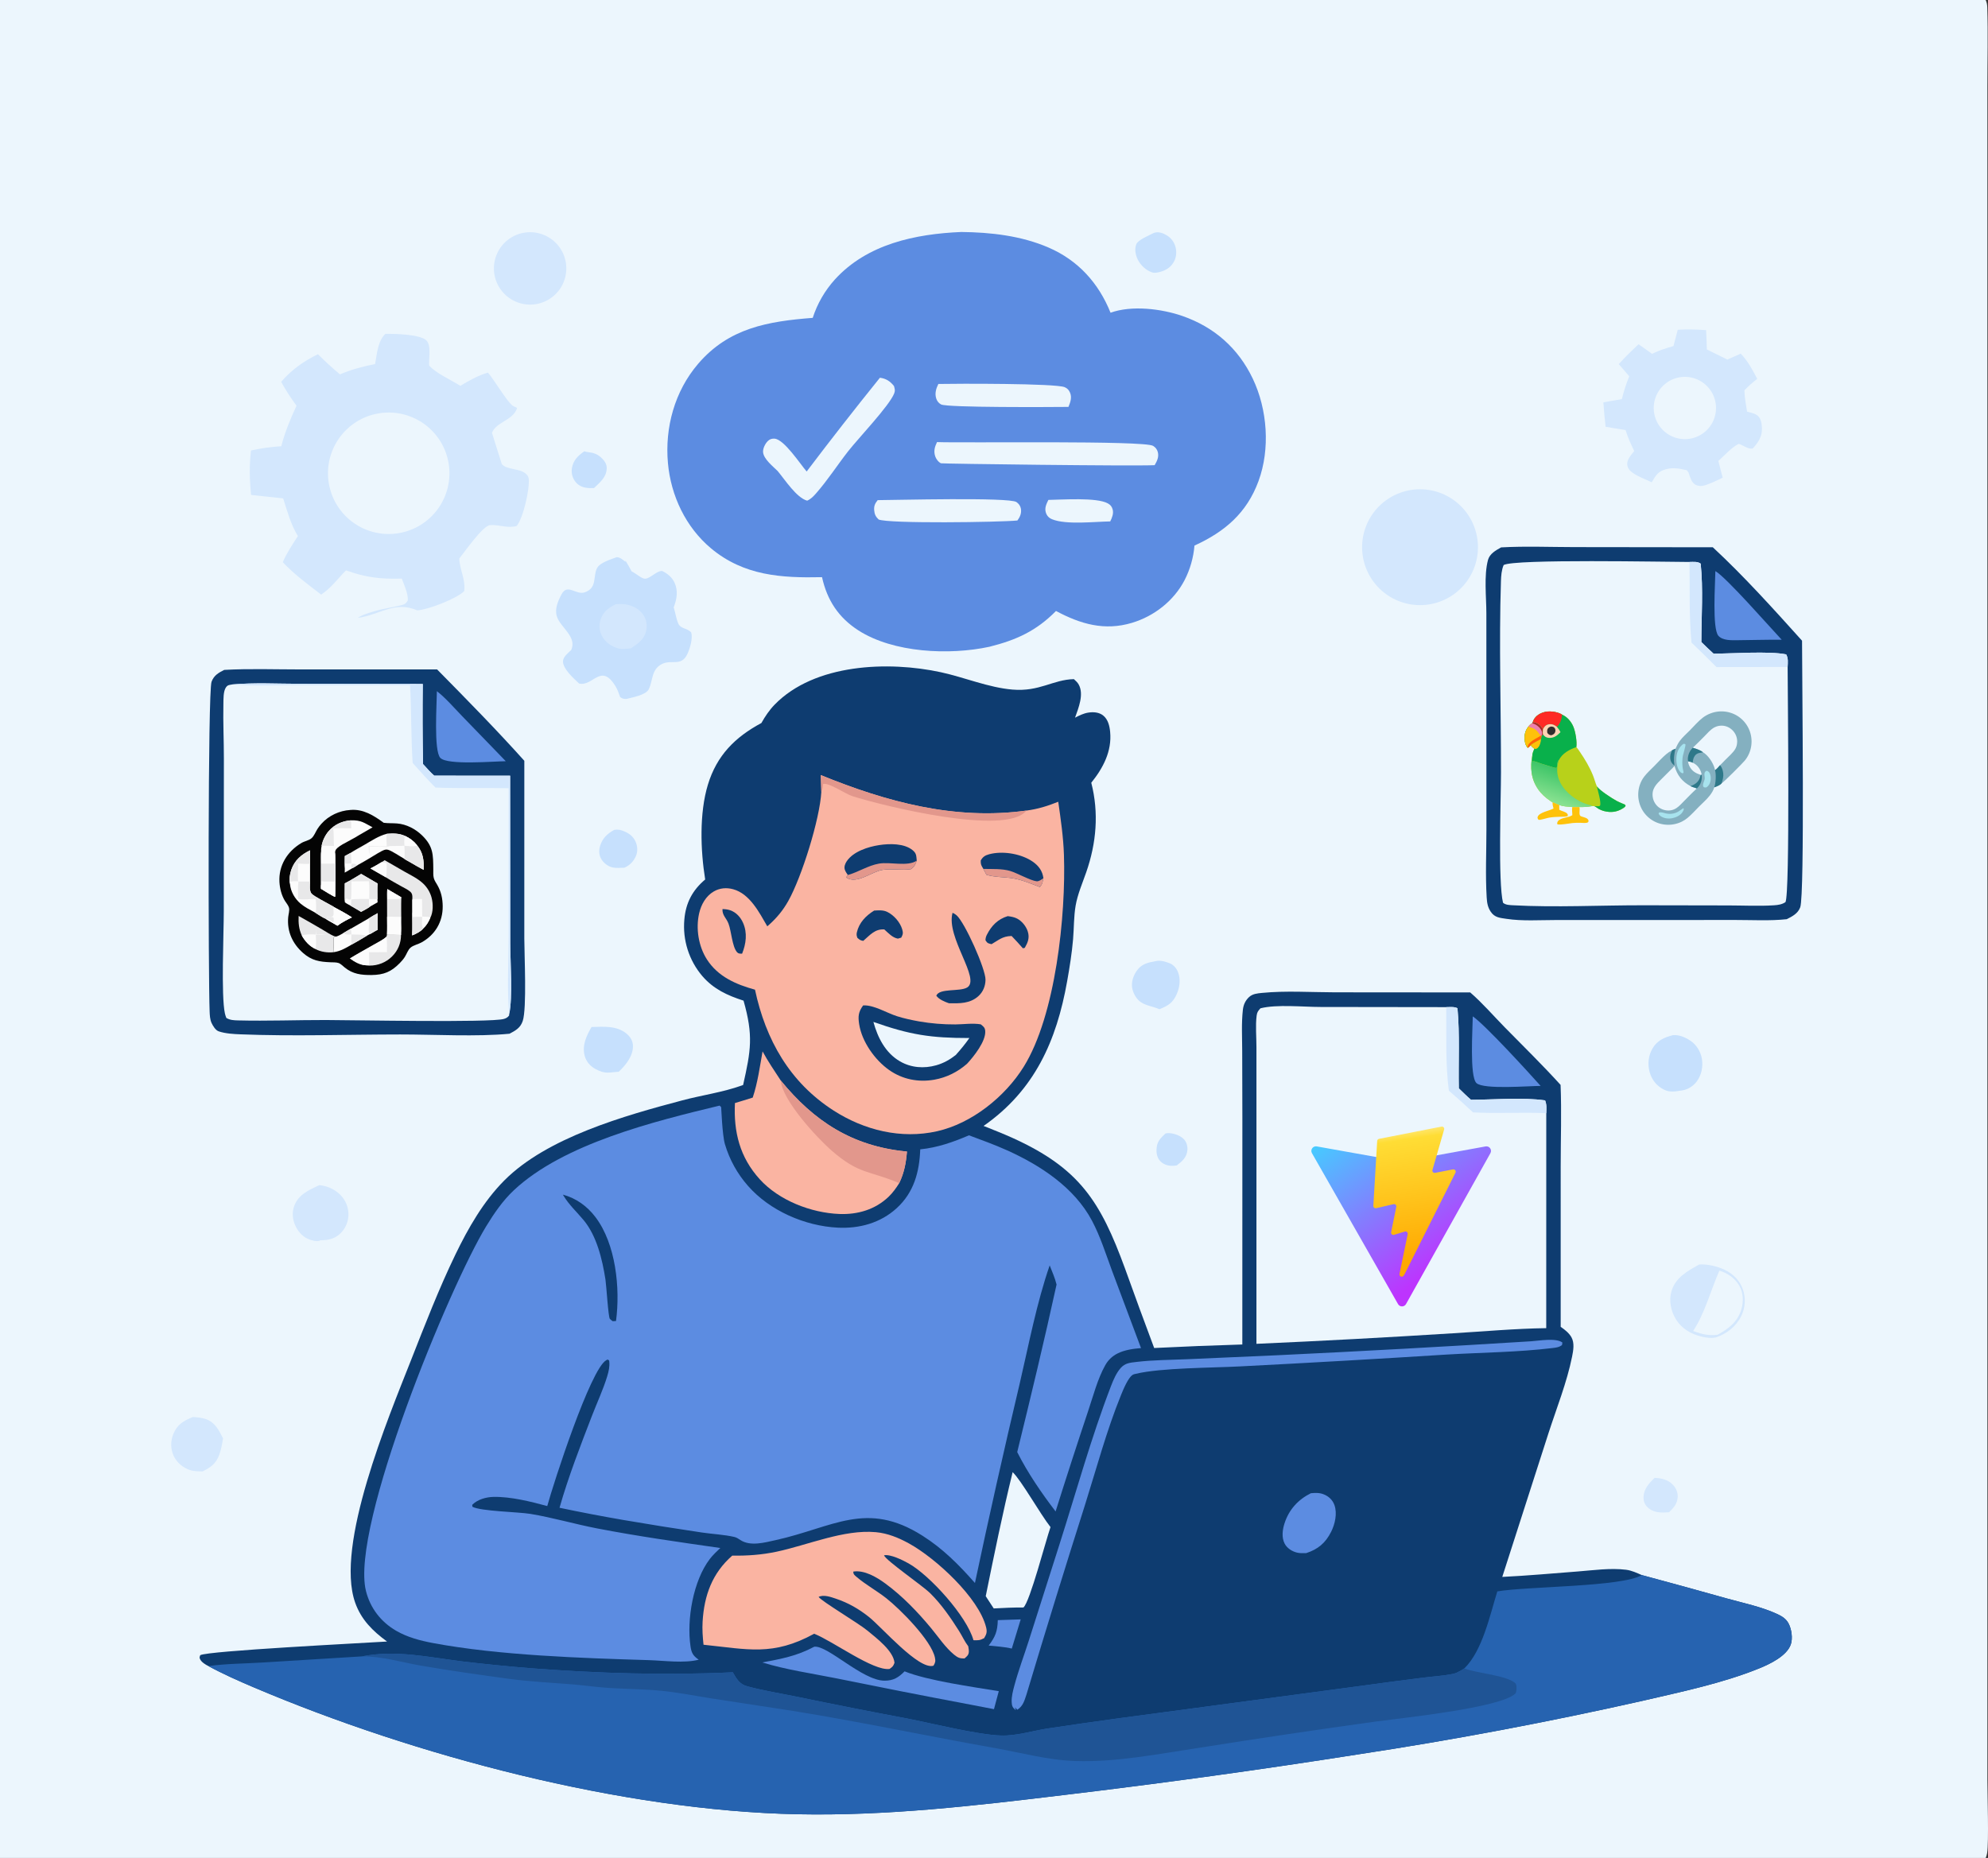 <?xml version="1.0" encoding="UTF-8" standalone="no"?>
<svg
   width="1095.46"
   height="1024"
   version="1.1"
   id="svg125"
   sodipodi:docname="hero-image.svg"
   inkscape:version="1.4 (e7c3feb1, 2024-10-09)"
   xmlns:inkscape="http://www.inkscape.org/namespaces/inkscape"
   xmlns:sodipodi="http://sodipodi.sourceforge.net/DTD/sodipodi-0.dtd"
   xmlns="http://www.w3.org/2000/svg"
   xmlns:svg="http://www.w3.org/2000/svg">
  <rect width="100%" height="100%" fill="#333333" stroke="none"/>
  <sodipodi:namedview
     id="namedview125"
     pagecolor="#ffffff"
     bordercolor="#000000"
     borderopacity="0.25"
     inkscape:showpageshadow="2"
     inkscape:pageopacity="0.0"
     inkscape:pagecheckerboard="0"
     inkscape:deskcolor="#d1d1d1"
     inkscape:zoom="0.31228458"
     inkscape:cx="624.43044"
     inkscape:cy="638.84037"
     inkscape:window-width="1728"
     inkscape:window-height="992"
     inkscape:window-x="0"
     inkscape:window-y="38"
     inkscape:window-maximized="0"
     inkscape:current-layer="svg125" />
  <defs
     id="defs7">
    <linearGradient
       id="gradient_0"
       gradientUnits="userSpaceOnUse"
       x1="67.741"
       y1="143.748"
       x2="53.698"
       y2="184.112"
       gradientTransform="translate(1319.806,291.976)">
      <stop
         offset="0"
         stop-color="#3CC467"
         id="stop1" />
      <stop
         offset="1"
         stop-color="#8AE291"
         id="stop2" />
    </linearGradient>
    <linearGradient
       id="paint0_linear"
       x1="6"
       y1="33"
       x2="235"
       y2="344"
       gradientUnits="userSpaceOnUse"
       gradientTransform="matrix(0.253,0,0,0.253,1145.956,361.73)">
      <stop
         stop-color="#41D1FF"
         id="stop3" />
      <stop
         offset="1"
         stop-color="#BD34FE"
         id="stop4" />
    </linearGradient>
    <linearGradient
       id="paint1_linear"
       x1="194.651"
       y1="8.818"
       x2="236.076"
       y2="292.989"
       gradientUnits="userSpaceOnUse"
       gradientTransform="matrix(0.253,0,0,0.253,1145.956,361.73)">
      <stop
         stop-color="#FFEA83"
         id="stop5" />
      <stop
         offset="0.083"
         stop-color="#FFDD35"
         id="stop6" />
      <stop
         offset="1"
         stop-color="#FFA800"
         id="stop7" />
    </linearGradient>
  </defs>
  <path
     fill="#ecf6fd"
     d="m 0,0 h 1094.19 c 0.6,1.344 0.82,2.508 0.87,4.092 0.47,14.415 0.07,29.07 0.07,43.512 v 84.867 258.95 474.489 115.259 c 0,7.962 0.84,34.031 -0.16,40.221 -0.16,0.96 -0.41,1.78 -0.78,2.61 H 0 Z"
     id="path7" />
  <path
     fill="#0e3c70"
     d="m 419.567,398.472 c 2.041,-3.633 4.348,-7.082 7.26,-10.082 22.011,-22.677 62.735,-24.176 91.71,-17.87 12.919,2.812 26.199,8.434 39.351,9.542 14.996,1.264 22.297,-5.501 33.863,-5.757 0.978,0.888 2.03,1.823 2.669,2.996 2.978,5.462 -0.146,12.899 -2.035,18.241 2.329,-1.193 4.659,-2.363 7.27,-2.783 2.816,-0.453 5.963,-0.249 8.268,1.617 2.663,2.155 3.498,5.738 3.809,8.994 1.022,10.697 -3.903,19.975 -10.399,28.029 4.268,16.644 2.821,33.243 -2.775,49.326 -2.07,5.947 -4.785,12.209 -5.85,18.422 -1.025,5.982 -0.891,12.423 -1.402,18.499 -0.649,7.715 -1.912,15.501 -3.262,23.122 -5.832,32.93 -17.967,60.186 -46.056,79.791 5.356,2.137 10.757,4.246 16.011,6.627 36.87,16.702 48.418,35.037 61.905,71.899 q 7.888,21.99 16.09,43.864 24.277,-1.216 48.574,-1.941 l 0.025,-124.843 -0.093,-36.994 c -0.023,-7.457 -0.466,-15.201 0.368,-22.607 0.311,-2.768 1.324,-5.058 3.376,-7.001 1.96,-1.855 4.631,-2.075 7.182,-2.326 13.059,-1.287 26.987,-0.347 40.127,-0.324 l 74.59,0.058 c 6.668,5.754 12.745,12.825 18.94,19.133 10.34,10.528 20.941,20.9 30.853,31.832 0.602,14.808 0.061,29.866 0.061,44.708 l -0.004,88.63 c 2.203,1.543 4.584,3.352 5.92,5.739 1.798,3.209 1.043,7.304 0.356,10.726 -2.844,14.156 -8.606,28.554 -13.054,42.333 l -25.407,79.037 c 13.845,-0.671 27.723,-1.931 41.547,-2.995 8.644,-0.665 18.04,-2.036 26.66,-0.953 3.036,0.381 5.918,1.727 8.7,2.94 q 23.536,6.328 46.998,12.928 c 9.144,2.551 19.213,4.595 27.816,8.643 2.501,1.176 4.655,2.547 6.01,5.054 1.681,3.11 2.433,8.301 1.235,11.67 -2.244,6.311 -11.481,10.724 -17.184,13.049 -20.303,8.28 -43.323,13.03 -64.654,17.995 q -77.748,17.514 -156.541,29.476 -80.725,12.69 -161.865,22.364 c -49.009,5.912 -97.669,11.64 -147.126,10.637 -96.669,-1.966 -210.632,-32.182 -299.306,-69.819 -8.527,-3.619 -17.108,-7.413 -25.252,-11.842 -1.596,-0.797 -3.757,-2.097 -4.562,-3.732 -0.542,-1.1 -0.268,-1.176 0.055,-2.276 4.061,-2.387 88.519,-6.616 102.937,-7.528 -7.9,-5.763 -14.289,-12.078 -17.593,-21.497 -11.115,-31.686 18.314,-101.863 30.778,-133.509 7.717,-19.593 15.322,-39.339 24.496,-58.311 7.043,-14.565 15.455,-29.282 26.951,-40.827 23.624,-23.724 66.363,-35.714 98.136,-44.14 10.714,-2.841 22.253,-4.433 32.648,-8.16 l 0.788,-0.288 c 4.308,-19.156 5.697,-27.234 0.24,-46.487 -8.908,-2.884 -16.487,-6.315 -22.73,-13.56 q -0.68,-0.8 -1.319,-1.632 -0.64,-0.832 -1.237,-1.695 -0.598,-0.864 -1.151,-1.755 -0.554,-0.892 -1.063,-1.81 -0.509,-0.918 -0.971,-1.861 -0.463,-0.942 -0.878,-1.906 -0.415,-0.964 -0.782,-1.948 -0.366,-0.983 -0.684,-1.984 -0.317,-1.001 -0.584,-2.016 -0.268,-1.015 -0.484,-2.042 -0.217,-1.027 -0.382,-2.064 -0.166,-1.036 -0.279,-2.08 -0.114,-1.044 -0.175,-2.091 -0.062,-1.048 -0.071,-2.098 -0.01,-1.05 0.033,-2.099 0.042,-1.049 0.137,-2.094 c 0.756,-9.113 4.508,-16.211 11.48,-22.044 -2.586,-16.069 -3.272,-36.533 1.479,-52.205 4.899,-16.16 14.979,-26.254 29.508,-34.045 z"
     id="path8" />
  <path
     fill="#2663b0"
     d="m 904.715,868.101 q 23.536,6.328 46.998,12.928 c 9.144,2.551 19.213,4.595 27.816,8.643 2.501,1.176 4.655,2.547 6.01,5.054 1.681,3.11 2.433,8.301 1.235,11.67 -2.244,6.311 -11.481,10.724 -17.184,13.049 -20.303,8.28 -43.323,13.03 -64.654,17.995 q -77.748,17.514 -156.541,29.476 -80.725,12.69 -161.865,22.364 c -49.009,5.912 -97.669,11.64 -147.126,10.637 -96.669,-1.966 -210.632,-32.182 -299.306,-69.819 -8.527,-3.619 -17.108,-7.413 -25.252,-11.842 9.83,-1.364 20.073,-1.358 29.994,-1.977 l 54.549,-3.364 c 18.767,-3.664 36.36,0.379 54.849,2.717 q 19.333,2.304 38.74,3.857 c 36.719,2.764 74.048,3.968 110.826,2.189 2.092,3.664 3.657,6.563 8.034,7.74 9.017,2.425 18.489,3.934 27.65,5.814 q 29.943,6.208 59.998,11.844 c 13.95,2.709 39.072,9.031 52.059,9.452 8.411,0.272 17.259,-2.526 25.571,-3.854 q 19.591,-2.931 39.216,-5.623 l 134.236,-17.96 q 16.876,-2.348 33.782,-4.462 c 5.449,-0.692 11.183,-0.985 16.54,-2.124 1.328,-0.282 2.474,-0.875 3.644,-1.541 l 0.736,-0.413 c 0.555,-0.316 1.089,-0.648 1.622,-0.999 10.037,-9.805 14.048,-29.204 18.185,-42.461 16.923,-2.851 68.482,-2.406 79.638,-8.99 z"
     id="path9" />
  <path
     fill="#1f5495"
     d="m 199.389,912.915 c 18.767,-3.664 36.36,0.379 54.849,2.717 q 19.333,2.304 38.74,3.857 c 36.719,2.764 74.048,3.968 110.826,2.189 2.092,3.664 3.657,6.563 8.034,7.74 9.017,2.425 18.489,3.934 27.65,5.814 q 29.943,6.208 59.998,11.844 c 13.95,2.709 39.072,9.031 52.059,9.452 8.411,0.272 17.259,-2.526 25.571,-3.854 q 19.591,-2.931 39.216,-5.623 l 134.236,-17.96 q 16.876,-2.348 33.782,-4.462 c 5.449,-0.692 11.183,-0.985 16.54,-2.124 1.328,-0.282 2.474,-0.875 3.644,-1.541 l 0.736,-0.413 c 0.555,-0.316 1.089,-0.648 1.622,-0.999 6.601,2.613 23.269,3.809 27.959,8.028 0.858,0.771 0.821,2.049 0.784,3.18 -0.024,0.753 -0.126,2.19 -0.685,2.72 -8.318,7.9 -63.789,13.541 -76.918,15.361 q -48.441,6.709 -96.739,14.378 c -22.495,3.366 -45.901,8.107 -68.674,7.372 -15.331,-0.494 -29.422,-4.497 -44.408,-7.148 -37.167,-6.573 -74.076,-14.495 -111.35,-20.483 l -44.97,-6.903 c -9.164,-1.433 -18.377,-3.313 -27.61,-4.193 -9.298,-0.886 -18.704,-0.961 -28.031,-1.503 -6.831,-0.396 -13.586,-1.428 -20.401,-1.984 -12.101,-0.987 -24.18,-1.533 -36.221,-3.201 -15.934,-2.208 -31.983,-4.417 -47.826,-7.183 -11.093,-1.936 -21.014,-5.123 -32.413,-5.078 z"
     id="path10" />
  <path
     fill="#5c8ce1"
     d="m 396.501,609.353 c 0.294,0.31 0.73,0.53 0.882,0.93 0.101,0.265 0.564,15.135 2.079,20.348 q 0.471,1.59 1.028,3.152 0.557,1.561 1.198,3.09 0.642,1.53 1.365,3.022 0.724,1.491 1.527,2.942 0.804,1.45 1.685,2.855 0.881,1.404 1.837,2.759 0.957,1.354 1.985,2.654 1.029,1.301 2.127,2.543 c 12.031,13.689 31.319,22.058 49.391,22.971 11.943,0.603 23.604,-2.564 32.548,-10.775 9.477,-8.701 12.476,-19.978 12.934,-32.386 9.427,-0.924 18.215,-4.023 26.857,-7.734 7.047,2.631 14.165,5.198 21.025,8.288 18.345,8.263 37.013,20.474 46.712,38.697 4.622,8.685 7.663,18.437 11.084,27.664 l 15.97,42.625 c -4.27,0.338 -9.005,1.004 -12.875,2.933 -2.934,1.463 -5.222,3.639 -6.827,6.497 -4.243,7.554 -6.671,17.092 -9.441,25.284 q -9.212,27.575 -17.919,55.314 c -7.803,-10.171 -15.363,-21.25 -21.151,-32.7 7.509,-30.639 14.952,-61.547 21.681,-92.363 -0.893,-3.618 -2.42,-7.086 -3.793,-10.545 -7.221,20.86 -11.49,43.539 -16.504,65.059 q -12.996,54.842 -24.681,109.979 c -8.818,-10 -17.593,-18.867 -28.905,-26.051 -30.923,-19.637 -49.22,-4.557 -80.925,2.436 -6.122,1.35 -13.941,3.547 -19.399,-0.043 -1.076,-0.708 -2.096,-1.424 -3.374,-1.717 -5.707,-1.31 -12.055,-1.573 -17.888,-2.448 q -21.634,-3.195 -43.189,-6.891 -17.677,-3.045 -35.23,-6.743 c 4.865,-17.087 11.519,-34.211 17.92,-50.801 2.772,-7.185 6.135,-14.329 8.365,-21.689 0.797,-2.627 1.441,-5.393 1.118,-8.149 -0.09,-0.775 0.008,-0.405 -0.871,-1.066 -0.265,0.129 -0.537,0.245 -0.795,0.388 -8.702,4.808 -29.15,68.055 -32.498,80.374 -9.097,-2.466 -20.149,-5.241 -29.628,-5.046 -4.053,0.084 -8.828,1.402 -11.72,4.374 l 0.112,1.063 c 4.523,2.481 25.348,2.84 31.931,3.924 12.164,2.001 24.443,5.621 36.623,7.978 22.514,4.357 45.357,7.578 68.055,10.827 -2.021,1.912 -4.108,3.847 -5.8,6.063 -9.133,11.957 -12.834,33.299 -10.617,48.254 0.48,3.242 1.29,4.921 3.979,6.866 0.176,0.127 0.356,0.249 0.534,0.373 -7.851,2.092 -19.251,0.501 -27.481,0.252 -37.031,-1.122 -82.512,-2.591 -118.898,-9.409 -7.037,-1.319 -14.102,-3.163 -20.342,-6.776 -8.415,-4.873 -14.304,-12.507 -16.657,-21.972 -8.751,-35.196 46.127,-167.94 66.225,-200.906 4.34,-7.119 9.183,-14.209 15.291,-19.93 27.48,-25.737 77.518,-37.991 113.34,-46.638 z"
     id="path11" />
  <path
     fill="#0e3c70"
     d="m 310.174,658.429 c 7.311,1.957 13.346,6.339 17.913,12.334 11.266,14.793 13.767,39.276 11.356,57.318 l -1.822,0.092 c -0.52,-0.418 -1.116,-0.758 -1.561,-1.255 -0.892,-0.995 -1.925,-18.472 -2.428,-21.689 -1.736,-11.102 -4.794,-24.096 -12.113,-32.851 -3.667,-4.386 -7.955,-8.334 -10.931,-13.25 z"
     id="path12" />
  <path
     fill="#fab4a2"
     d="m 452.298,427.199 c 36.13,14.727 73.909,25.056 113.304,19.543 6.141,-0.784 11.814,-2.545 17.528,-4.858 1.394,9.708 2.808,19.414 3.14,29.23 1.127,33.254 -4.538,88.523 -22.186,116.861 -10.315,16.563 -28.619,31.207 -47.715,35.507 -19.795,4.458 -40.103,-0.544 -56.978,-11.374 -24.242,-15.56 -37.456,-39.021 -43.363,-66.645 -10.501,-2.898 -20.4,-7.171 -26.497,-16.691 -4.636,-7.238 -6.192,-17.04 -4.276,-25.406 1.102,-4.813 3.706,-9.52 8.087,-12.054 3.322,-1.922 7.016,-2.214 10.679,-1.207 9.186,2.526 14.386,12.861 18.785,20.438 q 0.479,-0.415 0.951,-0.837 c 4.315,-3.863 7.762,-8.049 10.6,-13.109 7.422,-13.235 17.409,-45.148 18.221,-60.182 z"
     id="path13" />
  <path
     fill="#e2978c"
     d="m 452.298,427.199 c 36.13,14.727 73.909,25.056 113.304,19.543 -11.04,14.288 -79.552,-2.724 -95.859,-7.925 -4.133,-1.318 -12.628,-7.457 -16.165,-6.748 -0.124,1.245 -0.194,2.504 -0.693,3.667 -0.098,0.228 -0.204,0.452 -0.307,0.679 z"
     id="path14" />
  <path
     fill="#0e3c70"
     d="m 475.631,554.122 c 5.908,-0.31 13.006,4.169 18.641,5.96 3.953,1.256 8.122,2.139 12.206,2.876 q 9.926,1.716 19.998,1.652 c 4.559,-0.043 9.426,-0.794 13.929,-0.059 1.352,1.108 2.303,1.652 2.481,3.564 0.532,5.697 -6.399,14.282 -9.995,18.156 -5.164,4.543 -11.279,7.604 -18.06,8.803 -8.791,1.555 -17.59,-0.184 -24.913,-5.35 -7.867,-5.549 -14.979,-15.597 -16.488,-25.219 -0.671,-4.285 -0.462,-6.773 2.201,-10.383 z"
     id="path15" />
  <path
     fill="#ecf6fd"
     d="m 481.278,563.238 c 20.145,7.108 31.655,8.893 52.881,8.869 -2.312,3.333 -4.805,6.341 -7.51,9.361 -3.24,2.562 -6.768,4.531 -10.754,5.658 -6.738,1.905 -13.847,1.383 -19.963,-2.158 -8.041,-4.656 -12.281,-13.076 -14.654,-21.73 z"
     id="path16" />
  <path
     fill="#0e3c70"
     d="m 467.169,482.261 c -0.561,-0.877 -1.278,-1.867 -1.616,-2.852 -0.564,-1.639 0.114,-3.373 1.027,-4.737 3.617,-5.399 11.841,-7.985 17.91,-8.908 5.676,-0.864 13.827,-1.045 18.518,2.915 2.08,1.756 1.877,3.125 2.15,5.685 -0.972,2.353 -1.156,3.17 -3.154,4.675 -5.12,0.754 -10.373,-0.353 -15.49,0.361 -6.147,0.858 -14.44,8.287 -20.277,4.202 z"
     id="path17" />
  <path
     fill="#e2978c"
     d="m 505.158,474.364 c -0.972,2.353 -1.156,3.17 -3.154,4.675 -5.12,0.754 -10.373,-0.353 -15.49,0.361 -6.147,0.858 -14.44,8.287 -20.277,4.202 l 0.932,-1.341 c 5.898,-1.617 11.072,-5.224 17.232,-6.288 6.202,-1.071 15.546,1.815 20.757,-1.609 z"
     id="path18" />
  <path
     fill="#0e3c70"
     d="m 524.897,503.07 c 0.845,0.405 1.544,0.795 2.247,1.425 4.624,4.145 16.017,29.615 15.908,35.538 -0.062,3.425 -1.328,6.63 -3.888,8.948 -4.659,4.217 -10.392,4.062 -16.267,3.963 -2.359,-0.83 -5.511,-2.093 -6.964,-4.181 1.758,-4.271 12.928,-2.07 16.994,-4.505 7.713,-4.62 -11.797,-27.621 -8.03,-41.188 z"
     id="path19" />
  <path
     fill="#0e3c70"
     d="m 541.873,478.902 c -1.201,-1.994 -1.507,-2.365 -1.444,-4.657 1.154,-2.006 2.389,-2.821 4.642,-3.425 7.092,-1.9 16.409,-0.469 22.705,3.249 3.325,1.964 6.068,4.721 6.936,8.605 0.099,0.441 0.174,0.888 0.249,1.334 -0.458,2.042 -0.502,3.291 -1.978,4.89 -4.608,-1.788 -9.951,-4.018 -14.808,-4.807 -4.812,-0.783 -9.896,-0.525 -14.6,-1.951 z"
     id="path20" />
  <path
     fill="#e2978c"
     d="m 541.873,478.902 c 4.735,0.115 10.254,-0.216 14.807,1.138 3.658,1.088 11.297,5.342 14.52,5.667 1.34,0.136 2.758,-0.965 3.761,-1.699 -0.458,2.042 -0.502,3.291 -1.978,4.89 -4.608,-1.788 -9.951,-4.018 -14.808,-4.807 -4.812,-0.783 -9.896,-0.525 -14.6,-1.951 z"
     id="path21" />
  <path
     fill="#0e3c70"
     d="m 481.689,501.86 c 2.43,-0.127 4.912,-0.37 7.175,0.715 3.646,1.749 7.156,5.707 8.293,9.653 0.582,2.019 0.4,2.746 -0.538,4.555 l -1.858,0.542 c -3.031,-0.529 -5.251,-3.092 -7.49,-5.076 -5.17,-0.356 -7.932,3.178 -11.593,6.316 -1.714,-0.295 -1.961,-0.591 -3.238,-1.684 -0.402,-1.09 -0.55,-1.856 -0.283,-3.011 1.25,-5.404 5,-9.206 9.532,-12.01 z"
     id="path22" />
  <path
     fill="#0e3c70"
     d="m 555.302,504.927 c 1.81,0.238 3.609,0.516 5.24,1.39 2.659,1.425 4.958,4.295 5.83,7.175 1.043,3.442 0.027,5.929 -1.68,8.91 l -1.041,0.252 q -3.021,-3.473 -6.22,-6.783 c -0.116,0.006 -0.232,0.016 -0.348,0.02 -4.642,0.137 -6.867,2.263 -10.708,4.492 -1.978,-0.513 -2.135,-0.352 -3.335,-2.133 0.016,-1.148 0.225,-1.985 0.748,-3.019 2.572,-5.095 6.064,-8.641 11.514,-10.304 z"
     id="path23" />
  <path
     fill="#0e3c70"
     d="m 398.11,501.033 c 1.472,0.041 2.863,0.181 4.266,0.663 3.305,1.136 5.695,3.814 7.086,6.961 2.459,5.565 1.653,11.513 -0.536,16.958 -0.08,0.005 -0.16,0.019 -0.24,0.015 -1.112,-0.057 -1.858,0.014 -2.62,-0.902 -2.638,-3.174 -3.055,-11.486 -4.625,-15.644 -1.182,-3.129 -3.537,-4.612 -3.331,-8.051 z"
     id="path24" />
  <path
     fill="#ecf6fd"
     d="m 692.34,740.651 0.01,-125.117 -0.005,-38.431 c 0.005,-5.582 -0.589,-11.867 0.109,-17.334 0.254,-1.992 0.828,-2.61 2.099,-4.041 9.071,-2.274 23.42,-0.746 33.079,-0.736 l 69.305,0.092 c 1.915,0.004 4.484,-0.323 6.188,0.606 1.327,14.539 0.441,29.54 0.736,44.153 2.209,2.112 4.383,4.333 6.711,6.31 13.125,-0.053 27.906,-1.457 40.827,0.319 0.951,2.337 0.725,4.579 0.656,7.048 l -0.024,118.494 c -17.142,0.224 -34.47,1.83 -51.593,2.837 q -54.022,3.41 -108.098,5.8 z"
     id="path25" />
  <path
     fill="#d3e7fd"
     d="m 796.937,555.084 c 1.915,0.004 4.484,-0.323 6.188,0.606 1.327,14.539 0.441,29.54 0.736,44.153 2.209,2.112 4.383,4.333 6.711,6.31 13.125,-0.053 27.906,-1.457 40.827,0.319 0.951,2.337 0.725,4.579 0.656,7.048 -13.437,-0.58 -26.912,0.279 -40.356,-0.428 q -6.521,-6.134 -13.321,-11.956 c -1.973,-15.045 -1.288,-30.87 -1.441,-46.052 z"
     id="path26" />
  <path
     fill="#fab4a2"
     d="m 403.488,857.386 c 8.366,0.109 16.156,-0.424 24.343,-2.149 17.208,-3.627 37.047,-12.387 54.771,-10.783 6.551,0.593 12.621,3.105 18.335,6.252 14.63,8.057 38.535,29.954 42.469,46.295 0.624,2.591 0.147,3.728 -1.116,5.871 -2.378,1.256 -3.15,1.196 -5.877,1.141 -3.558,-13.109 -24.143,-35.914 -35.836,-42.386 -3.166,-1.752 -9.801,-5.114 -13.456,-4.422 0.894,2.751 21.072,16.588 25.474,20.925 6.145,6.055 11.254,13.477 15.847,20.752 1.764,2.793 3.092,5.823 5.093,8.457 0.152,0.986 0.383,2.099 0.323,3.096 -0.111,1.834 -1.141,2.523 -2.388,3.624 -2.489,0.059 -3.667,-0.407 -5.68,-2.047 -4.83,-3.934 -8.698,-9.811 -12.696,-14.629 -7.483,-9.018 -15.712,-17.611 -25.176,-24.583 -4.72,-3.477 -11.583,-7.602 -17.712,-6.627 -0.056,1.509 0.702,2.009 1.855,2.992 5,4.266 11.071,7.567 16.285,11.672 7.627,6.005 24.847,23.237 26.827,32.732 0.417,2.004 0.228,2.786 -0.79,4.482 -8.05,2.538 -28.47,-21.239 -35.58,-26.876 -5.622,-4.458 -11.344,-7.759 -18.184,-10.056 -2.836,-0.953 -6.746,-2.386 -9.54,-0.983 1.77,2.528 21.909,14.411 27.007,18.65 4.92,4.093 14.19,11.047 14.816,17.66 -0.749,1.964 -1.005,2.151 -2.721,3.392 -9.022,1.214 -30.968,-15.192 -41.536,-19.406 -22.775,12.481 -36.613,8.559 -60.978,6.061 -0.448,-4.287 -0.766,-8.444 -0.506,-12.759 0.874,-14.497 5.324,-26.694 16.327,-36.348 z"
     id="path27" />
  <path
     fill="#fab4a2"
     d="m 420.2,579.472 c 3.015,5.545 6.561,10.768 10.021,16.041 18.354,22.515 39.442,36.125 68.682,39.077 l 0.866,0.086 c -0.537,6.385 -1.512,11.569 -4.25,17.383 -1.644,2.657 -3.594,5.368 -5.856,7.529 -7.425,7.093 -17.075,9.902 -27.183,9.496 -15.586,-0.627 -33.244,-7.455 -43.852,-19.158 -10.981,-12.114 -14.429,-26.061 -13.65,-41.975 3.28,-0.96 6.538,-2.008 9.803,-3.02 2.732,-8.168 3.916,-16.992 5.419,-25.459 z"
     id="path28" />
  <path
     fill="#e2978c"
     d="m 430.221,595.513 c 18.354,22.515 39.442,36.125 68.682,39.077 l 0.866,0.086 c -0.537,6.385 -1.512,11.569 -4.25,17.383 -0.114,-0.039 -0.231,-0.068 -0.342,-0.115 -16.438,-6.908 -21.725,-4.62 -36.775,-17.673 -8.283,-7.184 -27.414,-27.94 -28.181,-38.758 z"
     id="path29" />
  <path
     fill="#5c8ce1"
     d="m 843.649,739.247 c 4.393,-0.286 13.82,-2.01 17.301,0.706 l -0.23,1.373 c -1.605,1.252 -3.311,1.415 -5.274,1.653 -19.031,2.304 -38.886,2.443 -58.048,3.572 q -57.121,3.627 -114.283,6.549 c -15.004,0.797 -43.514,0.748 -57.207,4.069 l -0.456,0.113 c -0.371,0.09 -0.689,0.134 -1.03,0.302 -2.735,1.341 -5.678,8.78 -6.77,11.465 -7.882,19.386 -13.478,40.383 -19.781,60.371 q -16.545,52.048 -32.206,104.369 c -1.168,3.473 -1.871,6.464 -5.072,8.524 l -1.42,-1.353 0.604,1.424 -0.43,-0.087 c -1.479,-1.406 -1.756,-2.076 -1.875,-4.167 -0.167,-2.94 0.704,-6.251 1.458,-9.065 2.252,-8.404 5.384,-16.707 8.032,-25.009 l 16.867,-52.948 c 9.245,-28.971 17.403,-58.711 28.328,-87.095 1.298,-3.373 2.923,-7.263 5.345,-10.001 2.494,-2.818 5.167,-2.953 8.739,-3.382 9.209,-1.106 18.729,-1.097 28,-1.501 l 49.762,-2.195 q 69.852,-3.321 139.646,-7.687 z"
     id="path30" />
  <path
     fill="#ecf6fd"
     d="m 558.007,811.385 c 4.601,4.246 15.272,23.184 20.863,30.271 -2.547,7.142 -11.323,41.179 -14.908,44.306 -5.481,-0.029 -10.916,0.23 -16.385,0.528 l -4.405,-6.75 c 4.641,-22.823 9.295,-45.733 14.835,-68.355 z"
     id="path31" />
  <path
     fill="#5c8ce1"
     d="m 448.693,907.584 c 7.435,-0.87 26.463,18.631 38.643,18.721 4.957,0.036 7.802,-1.775 11.128,-5.142 12.688,5.144 37.758,8.601 51.903,10.929 l -2.652,9.909 -15.502,-2.973 q -35.79,-6.756 -71.477,-14.035 c -13.392,-2.682 -27.617,-4.715 -40.668,-8.734 10.636,-2.033 18.916,-3.488 28.625,-8.675 z"
     id="path32" />
  <path
     fill="#5c8ce1"
     d="m 811.555,560.168 c 7.005,4.876 30.623,30.747 37.395,38.334 -6.591,0.005 -31.377,2.095 -35.353,-1.551 -3.914,-3.589 -2.088,-30.266 -2.042,-36.783 z"
     id="path33" />
  <path
     fill="#5c8ce1"
     d="m 722.341,822.989 c 2.438,-0.213 4.699,-0.329 7.027,0.592 2.769,1.094 4.921,3.077 5.941,5.904 1.678,4.649 0.322,10.561 -1.842,14.835 -3.118,6.159 -7.246,9.583 -13.749,11.698 -1.69,0.025 -3.49,0.094 -5.139,-0.324 -2.676,-0.678 -5.388,-2.419 -6.686,-4.912 -1.78,-3.418 -1.2,-7.753 -0.045,-11.286 2.463,-7.533 7.489,-13.023 14.493,-16.507 z"
     id="path34" />
  <path
     fill="#5c8ce1"
     d="m 549.822,892.936 12.623,-0.413 -4.912,16.085 c -4.076,-1.005 -8.554,-1.186 -12.732,-1.651 3.694,-4.933 4.854,-7.84 5.021,-14.021 z"
     id="path35" />
  <path
     fill="#5c8ce1"
     d="m 529.695,127.858 c 16.314,0.173 33.065,2.067 48.166,8.61 16.245,7.039 27.55,19.582 34.09,35.893 11.628,-4.232 28.195,-2.18 39.634,1.806 17.489,6.094 30.709,17.716 38.711,34.468 8.114,16.985 9.715,38.783 3.184,56.539 -6.489,17.642 -18.637,27.915 -35.288,35.528 q -0.206,2.494 -0.656,4.957 -0.45,2.462 -1.14,4.868 -0.689,2.406 -1.611,4.733 -0.921,2.327 -2.067,4.552 c -5.917,11.336 -16.703,19.771 -28.892,23.447 -15.205,4.585 -28.418,0.697 -41.932,-6.517 -10.905,11.068 -21.903,16.01 -36.733,19.736 -22.001,4.726 -52.827,3.38 -72.136,-9.027 -11.001,-7.068 -17.268,-16.704 -20.056,-29.345 -22.327,0.504 -43.103,-0.765 -61.188,-15.903 -13.933,-11.663 -22.114,-29.03 -23.721,-46.992 -1.755,-19.622 3.709,-39.55 16.586,-54.631 16.986,-19.894 38.686,-23.48 63.2,-25.389 q 0.943,-2.925 2.189,-5.735 1.246,-2.809 2.781,-5.471 1.535,-2.662 3.343,-5.148 1.807,-2.485 3.867,-4.766 c 17.836,-19.62 44.361,-25.125 69.669,-26.213 z"
     id="path36" />
  <path
     fill="#ecf6fd"
     d="m 516.33,243.659 c 15.008,0.564 114.097,-0.971 119.056,2.078 1.338,0.823 2.182,1.877 2.599,3.377 0.738,2.657 -0.42,5.028 -1.731,7.264 -11.742,0.597 -117.103,-0.783 -117.711,-1.036 -1.397,-0.581 -2.705,-2.37 -3.179,-3.754 -0.991,-2.894 -0.322,-5.284 0.966,-7.929 z"
     id="path37" />
  <path
     fill="#ecf6fd"
     d="m 484.864,208.195 c 3.346,0.393 5.691,1.962 7.758,4.573 0.406,1.637 0.766,2.356 0.121,4.033 -2.611,6.783 -19.83,24.801 -25.411,31.945 -5.967,7.638 -11.248,15.889 -17.654,23.18 -1.494,1.7 -2.804,3.071 -4.896,4.02 -5.877,-1.586 -12.305,-11.634 -16.284,-16.36 -2.614,-2.567 -7.651,-6.552 -8.01,-10.322 -0.196,-2.051 1.142,-4.681 2.537,-6.108 1.087,-1.112 2.271,-1.5 3.781,-1.391 5.308,0.383 14.016,13.86 17.702,18.097 q 19.781,-26.143 40.356,-51.667 z"
     id="path38" />
  <path
     fill="#ecf6fd"
     d="m 483.637,275.651 c 9.481,-0.034 72.409,-1.698 76.458,1.055 1.212,0.824 2.191,2.13 2.446,3.592 0.446,2.554 -0.436,4.561 -1.904,6.57 -9.523,0.982 -71.451,1.84 -76.495,-0.569 -1.588,-1.517 -2.246,-2.829 -2.428,-5.043 -0.198,-2.411 0.447,-3.76 1.923,-5.605 z"
     id="path39" />
  <path
     fill="#ecf6fd"
     d="m 517.074,211.623 c 9.531,-0.207 64.725,-0.384 69.653,1.789 1.468,0.647 2.312,1.592 2.919,3.044 1.126,2.697 0.135,5.285 -0.881,7.808 -9.735,0.091 -66.696,0.441 -70.168,-1.347 -1.339,-0.689 -2.268,-1.889 -2.715,-3.313 -0.873,-2.779 -0.066,-5.487 1.192,-7.981 z"
     id="path40" />
  <path
     fill="#ecf6fd"
     d="m 577.699,275.524 c 7.485,-0.1 26.608,-1.51 32.76,1.921 1.461,0.815 2.233,1.778 2.665,3.368 0.606,2.232 -0.358,4.602 -1.35,6.569 -8.54,0.113 -24.264,1.968 -31.975,-1.17 -1.812,-0.737 -2.897,-1.872 -3.49,-3.703 -0.806,-2.486 0.294,-4.793 1.39,-6.985 z"
     id="path41" />
  <path
     fill="#0e3c70"
     d="m 827.159,301.695 c 13.36,-0.75 27.053,-0.172 40.448,-0.16 l 76.216,0.094 c 17.174,15.929 33.484,34.06 49.167,51.489 -0.006,19.442 1.519,140.055 -0.996,146.918 -1.266,3.456 -4.376,5.039 -7.446,6.582 -9.219,0.987 -18.928,0.419 -28.198,0.427 l -52.211,0.024 -46.795,10e-4 c -8.89,0 -18.458,0.683 -27.237,-0.652 -3.666,-0.558 -6.482,-0.672 -8.666,-3.93 -1.677,-2.501 -2.047,-4.938 -2.225,-7.86 -0.749,-12.311 -0.151,-25.019 -0.143,-37.367 l -0.023,-69.283 -0.01,-49.887 c -10e-4,-9.011 -1.393,-20.838 0.889,-29.437 0.926,-3.491 4.326,-5.324 7.23,-6.959 z"
     id="path42" />
  <path
     fill="#ecf6fd"
     d="m 985.051,367.606 c 0.004,11.871 1.397,125.349 -1.212,129.626 -1.984,1.283 -4.059,1.577 -6.363,1.723 -8.207,0.52 -16.644,0.091 -24.876,0.075 l -47.091,-0.086 c -23.43,-0.038 -48.577,1.272 -71.799,-0.006 -1.836,-0.102 -4.075,-0.127 -5.495,-1.398 -2.775,-11.235 -1.132,-57.324 -1.118,-71.893 0.034,-35.011 -1.143,-70.352 -0.029,-105.319 0.095,-2.978 0.321,-6.129 1.486,-8.904 5.75,-3.431 89.112,-1.719 102.423,-1.699 2.039,0.003 4.466,-0.351 6.162,0.936 1.454,14.032 0.39,29.068 0.37,43.215 2.229,2.136 4.42,4.362 6.739,6.399 10.43,-0.042 30.486,-1.518 39.986,0.384 1.257,2.207 0.903,4.493 0.817,6.947 z"
     id="path43" />
  <path
     fill="#d3e7fd"
     d="m 930.977,309.725 c 2.039,0.003 4.466,-0.351 6.162,0.936 1.454,14.032 0.39,29.068 0.37,43.215 2.229,2.136 4.42,4.362 6.739,6.399 10.43,-0.042 30.486,-1.518 39.986,0.384 1.257,2.207 0.903,4.493 0.817,6.947 l -39.227,0.05 q -6.737,-6.871 -13.745,-13.465 c -1.418,-14.557 -0.829,-29.817 -1.102,-44.466 z"
     id="path44" />
  <path
     fill="#5c8ce1"
     d="m 945.229,314.764 c 6.006,3.413 30.057,30.919 36.546,37.821 -8.167,-0.06 -16.324,0.207 -24.489,0.269 -3.282,0.024 -7.952,0.23 -10.361,-2.399 -3.538,-3.862 -1.754,-29.174 -1.696,-35.691 z"
     id="path45" />
  <path
     fill="#0e3c70"
     d="m 123.552,369.213 c 13.731,-0.766 27.757,-0.257 41.524,-0.261 l 75.791,0.01 c 16.238,16.478 32.605,33.127 48.054,50.344 l -0.008,97.953 c 0,8.958 1.454,38.41 -0.866,45.45 -1.254,3.803 -3.973,5.3 -7.282,7.028 -17.578,1.735 -41.886,0.401 -60.272,0.41 -29.172,0.016 -58.803,1.074 -87.925,-0.076 -3.879,-0.153 -8.35,-0.39 -12.051,-1.648 -1.746,-0.593 -3.16,-2.964 -3.9,-4.533 -0.961,-2.034 -1.028,-4.465 -1.115,-6.673 -0.714,-18.208 -1.021,-175.749 1.068,-181.467 1.275,-3.49 3.864,-4.983 6.982,-6.537 z"
     id="path46" />
  <path
     fill="#ecf6fd"
     d="m 127.878,377.249 c 12.217,-1.097 24.99,-0.38 37.266,-0.373 l 67.821,0.1 q -0.279,22.079 0.157,44.156 c 1.995,2.161 3.936,4.418 6.138,6.371 l 41.834,0.019 0.073,92.513 c 0.005,9.982 1.413,29.758 -0.59,38.959 l -0.035,0.693 c -0.796,1.077 -1.653,1.544 -2.919,1.906 -7.409,2.116 -83,0.618 -98.119,0.59 -16.022,-0.031 -32.265,0.617 -48.255,0.218 -2.333,-0.058 -4.48,-0.129 -6.528,-1.359 -0.331,-0.815 -0.602,-1.637 -0.793,-2.497 -2.142,-9.699 -0.614,-44.331 -0.617,-56.196 l 0.052,-84.263 c 0.007,-10.02 -0.492,-20.081 -0.267,-30.093 0.059,-2.604 -0.119,-6.993 1.445,-9.194 0.961,-1.352 1.848,-1.255 3.337,-1.55 z"
     id="path47" />
  <path
     fill="#d3e7fd"
     d="m 127.878,377.249 c 12.217,-1.097 24.99,-0.38 37.266,-0.373 l 67.821,0.1 q -0.279,22.079 0.157,44.156 c 1.995,2.161 3.936,4.418 6.138,6.371 l 41.834,0.019 0.073,92.513 c 0.005,9.982 1.413,29.758 -0.59,38.959 -1.267,-13.789 -0.325,-28.493 -0.323,-42.37 l 0.005,-82.203 c -13.428,-0.272 -26.856,0.185 -40.283,-0.36 -4.398,-4.276 -8.453,-9.027 -12.591,-13.56 -0.935,-14.273 -0.629,-28.585 -1.435,-42.866 l -61.983,0.022 c -11.959,0.001 -24.178,0.55 -36.089,-0.408 z"
     id="path48" />
  <path
     fill="#5c8ce1"
     d="m 240.745,380.942 c 4.943,3.841 9.403,9.108 13.784,13.616 l 24.18,24.987 c -6.629,0.041 -32.026,2.306 -36.059,-1.818 -3.732,-3.817 -1.937,-30.212 -1.905,-36.785 z"
     id="path49" />
  <path
     fill="#d3e7fd"
     d="m 212.341,184.019 c 5,-0.099 19.054,0.204 22.557,3.554 2.914,2.786 1.29,10.051 1.573,13.853 3.423,4.135 12.443,8.164 17.182,11.226 5.002,-2.927 9.598,-5.65 15.209,-7.288 3.132,3.436 11.049,16.918 13.887,18.397 0.296,0.155 0.607,0.281 0.907,0.428 0.258,0.127 0.509,0.268 0.768,0.395 0.171,0.084 0.346,0.158 0.52,0.237 -1.997,6.873 -11.52,7.628 -13.85,13.721 0.539,1.61 5.313,17.143 5.437,17.285 2.801,3.201 9.711,2.241 13.099,5.178 0.941,0.815 1.569,1.607 1.711,2.841 0.646,5.614 -3.047,21.783 -6.645,26.045 -4.826,1.471 -9.841,-0.87 -14.662,-0.471 -4.019,0.333 -14.015,14.792 -16.938,18.404 0.166,6.079 3.549,11.599 2.707,17.983 -4.146,4.127 -19.849,10.233 -25.853,10.603 -12.718,-5.44 -20.638,2.569 -32.872,4.153 2.925,-1.939 6.29,-2.776 9.614,-3.785 4.933,-1.468 9.834,-2.016 14.72,-3.29 1.799,-0.469 2.32,-0.987 3.294,-2.52 0.283,-3.819 -2.019,-8.481 -3.297,-12.076 -11.465,0.349 -19.962,-0.601 -30.76,-4.546 -4.501,4.579 -8.247,9.786 -13.666,13.366 -7.38,-5.651 -14.762,-11.09 -21.172,-17.863 2.233,-5.136 5.306,-9.7 8.339,-14.384 -3.912,-6.382 -5.857,-13.682 -8.103,-20.763 l -17.684,-1.915 c -0.864,-8.377 -1.03,-16.123 -0.069,-24.497 5.597,-1.178 10.981,-2.07 16.707,-2.335 1.98,-7.866 5.028,-15.009 8.388,-22.357 -3.148,-4.266 -5.9,-8.49 -8.467,-13.132 5.702,-6.616 12.435,-11.462 20.285,-15.239 3.906,3.915 7.884,7.569 12.13,11.113 6.255,-2.687 12.686,-4.396 19.349,-5.683 1.043,-5.517 1.433,-12.594 5.655,-16.638 z"
     id="path50" />
  <path
     fill="#ecf6fd"
     d="m 212.709,227.398 q 0.815,-0.036 1.631,-0.033 0.816,0.004 1.631,0.047 0.814,0.044 1.626,0.127 0.812,0.083 1.618,0.205 0.807,0.123 1.607,0.284 0.799,0.162 1.59,0.362 0.791,0.201 1.571,0.44 0.781,0.238 1.548,0.515 0.768,0.276 1.521,0.59 0.753,0.314 1.491,0.664 0.737,0.35 1.456,0.735 0.719,0.385 1.418,0.806 0.7,0.42 1.378,0.873 0.678,0.454 1.334,0.94 0.655,0.486 1.286,1.004 0.631,0.517 1.236,1.065 0.605,0.548 1.182,1.124 0.578,0.577 1.126,1.181 0.549,0.604 1.068,1.234 0.518,0.63 1.006,1.284 0.487,0.655 0.942,1.332 0.455,0.678 0.876,1.377 0.421,0.698 0.808,1.417 0.387,0.719 0.738,1.455 0.351,0.737 0.666,1.49 0.315,0.752 0.593,1.52 0.278,0.767 0.518,1.547 0.241,0.78 0.443,1.571 0.201,0.79 0.365,1.59 0.163,0.799 0.287,1.606 0.124,0.807 0.208,1.618 0.085,0.812 0.13,1.627 0.045,0.815 0.05,1.631 0.005,0.816 -0.029,1.631 -0.035,0.816 -0.109,1.628 -0.074,0.813 -0.188,1.621 -0.114,0.808 -0.267,1.61 -0.153,0.802 -0.345,1.595 -0.192,0.793 -0.422,1.576 -0.23,0.783 -0.499,1.554 -0.268,0.77 -0.573,1.527 -0.306,0.757 -0.648,1.498 -0.341,0.741 -0.719,1.464 -0.378,0.724 -0.79,1.428 -0.412,0.704 -0.859,1.387 -0.446,0.683 -0.925,1.344 -0.479,0.661 -0.989,1.297 -0.511,0.637 -1.052,1.248 -0.541,0.611 -1.111,1.194 -0.57,0.584 -1.168,1.139 -0.598,0.556 -1.222,1.081 -0.624,0.526 -1.274,1.02 -0.649,0.495 -1.321,0.957 -0.672,0.462 -1.367,0.891 -0.694,0.429 -1.408,0.823 -0.714,0.395 -1.447,0.754 -0.732,0.36 -1.481,0.683 -0.75,0.323 -1.514,0.609 -0.764,0.286 -1.541,0.535 -0.777,0.249 -1.565,0.459 -0.789,0.211 -1.586,0.382 -0.798,0.172 -1.603,0.305 -0.805,0.133 -1.615,0.226 -0.811,0.093 -1.625,0.147 -0.55,0.036 -1.101,0.054 -0.551,0.019 -1.103,0.019 -0.551,0 -1.102,-0.019 -0.551,-0.018 -1.101,-0.054 -0.551,-0.036 -1.099,-0.091 -0.549,-0.054 -1.096,-0.127 -0.546,-0.072 -1.09,-0.163 -0.544,-0.09 -1.085,-0.199 -0.54,-0.108 -1.077,-0.234 -0.537,-0.126 -1.069,-0.27 -0.532,-0.144 -1.06,-0.305 -0.527,-0.161 -1.049,-0.339 -0.522,-0.179 -1.037,-0.375 -0.516,-0.195 -1.024,-0.408 -0.509,-0.212 -1.011,-0.441 -0.501,-0.229 -0.995,-0.475 -0.494,-0.245 -0.979,-0.507 -0.486,-0.261 -0.962,-0.539 -0.477,-0.277 -0.944,-0.57 -0.467,-0.294 -0.924,-0.602 -0.457,-0.308 -0.904,-0.631 -0.447,-0.323 -0.883,-0.661 -0.436,-0.338 -0.86,-0.69 -0.425,-0.352 -0.838,-0.717 -0.412,-0.366 -0.813,-0.745 -0.4,-0.379 -0.788,-0.771 -0.388,-0.392 -0.762,-0.797 -0.375,-0.405 -0.736,-0.822 -0.361,-0.416 -0.708,-0.845 -0.348,-0.428 -0.68,-0.868 -0.333,-0.44 -0.652,-0.89 -0.318,-0.45 -0.621,-0.911 -0.303,-0.461 -0.591,-0.931 -0.288,-0.47 -0.56,-0.95 -0.272,-0.48 -0.529,-0.968 -0.256,-0.488 -0.496,-0.985 -0.24,-0.496 -0.464,-1 -0.223,-0.504 -0.43,-1.015 -0.207,-0.512 -0.397,-1.029 -0.19,-0.518 -0.362,-1.042 -0.173,-0.524 -0.329,-1.053 -0.155,-0.529 -0.293,-1.063 -0.138,-0.534 -0.258,-1.072 -0.12,-0.538 -0.223,-1.08 -0.102,-0.542 -0.187,-1.087 -0.084,-0.545 -0.151,-1.092 -0.066,-0.548 -0.115,-1.097 -0.048,-0.55 -0.078,-1.1 -0.031,-0.551 -0.043,-1.102 -0.012,-0.552 -0.006,-1.103 0.006,-0.552 0.03,-1.103 0.024,-0.551 0.066,-1.1 0.042,-0.55 0.103,-1.098 0.06,-0.549 0.138,-1.094 0.079,-0.546 0.175,-1.089 0.096,-0.543 0.21,-1.083 0.115,-0.539 0.246,-1.075 0.132,-0.535 0.282,-1.066 0.149,-0.531 0.316,-1.057 0.167,-0.525 0.351,-1.045 0.184,-0.52 0.385,-1.034 0.201,-0.513 0.419,-1.02 0.217,-0.506 0.452,-1.006 0.234,-0.499 0.485,-0.99 0.251,-0.491 0.517,-0.974 0.267,-0.482 0.55,-0.956 0.282,-0.474 0.58,-0.938 0.298,-0.464 0.611,-0.918 0.313,-0.454 0.641,-0.897 0.328,-0.444 0.67,-0.876 0.343,-0.432 0.699,-0.853 0.356,-0.421 0.726,-0.83 0.37,-0.409 0.754,-0.805 0.383,-0.397 0.779,-0.78 0.396,-0.384 0.805,-0.754 0.408,-0.371 0.829,-0.727 0.42,-0.357 0.852,-0.7 0.432,-0.342 0.876,-0.671 0.443,-0.328 0.896,-0.641 0.454,-0.314 0.918,-0.612 0.463,-0.298 0.937,-0.581 0.473,-0.283 0.955,-0.55 0.483,-0.267 0.974,-0.518 0.491,-0.251 0.99,-0.486 0.498,-0.235 1.005,-0.453 0.506,-0.218 1.019,-0.42 0.514,-0.201 1.033,-0.386 0.52,-0.184 1.045,-0.351 0.526,-0.167 1.057,-0.317 0.53,-0.15 1.066,-0.282 0.535,-0.132 1.074,-0.247 0.54,-0.114 1.082,-0.211 0.543,-0.097 1.089,-0.175 0.546,-0.079 1.094,-0.14 0.548,-0.06 1.097,-0.103 0.55,-0.043 1.101,-0.067 z"
     id="path51" />
  <path
     fill="#d3e7fd"
     d="m 924.501,181.749 c 5.299,-0.309 10.326,-0.187 15.612,0.207 0.248,3.533 0.285,7.109 0.422,10.65 l 11.299,5.568 7.381,-3.259 c 3.939,4.076 6.487,8.945 9.093,13.91 -2.592,1.889 -4.807,4.014 -7.08,6.27 0.092,3.964 0.833,7.864 1.476,11.768 1.913,0.537 4.683,1.056 6.121,2.488 1.678,1.671 2.003,4.539 2.074,6.806 0.142,4.532 -2.207,7.954 -5.142,11.088 -2.898,0.288 -4.882,-1.753 -7.656,-2.622 -4.033,2.019 -7.863,6.408 -11.231,9.455 l 2.391,9.202 c -3.082,1.467 -6.394,3.109 -9.639,4.16 -1.788,0.579 -3.692,0.586 -5.378,-0.31 -2.28,-1.211 -2.999,-4.355 -3.784,-6.641 l -0.958,-1.308 c -3.705,-0.906 -7.42,-1.617 -11.191,-0.645 -4.702,1.212 -5.743,3.256 -8.145,7.264 -3.454,-1.585 -7.398,-3.081 -10.526,-5.225 -1.511,-1.037 -2.753,-2.511 -2.966,-4.388 -0.331,-2.917 2.178,-5.434 3.842,-7.595 -1.826,-3.807 -3.529,-7.483 -4.76,-11.535 l -11.006,-1.836 c -0.54,-4.487 -0.908,-8.967 -1.24,-13.473 l 10.19,-1.786 c 1.071,-4.37 2.366,-8.42 4.091,-12.576 L 892,200.688 c 3.406,-3.885 7.164,-7.401 10.897,-10.965 2.511,1.72 4.968,3.535 7.447,5.302 3.863,-1.903 7.637,-3.136 11.786,-4.271 z"
     id="path52" />
  <path
     fill="#ecf6fd"
     d="m 925.342,207.981 q 0.411,-0.075 0.826,-0.13 0.414,-0.055 0.831,-0.089 0.416,-0.035 0.834,-0.049 0.418,-0.015 0.836,-0.009 0.418,0.007 0.835,0.033 0.418,0.026 0.833,0.073 0.415,0.047 0.828,0.114 0.413,0.067 0.822,0.153 0.409,0.087 0.813,0.194 0.404,0.107 0.803,0.233 0.398,0.126 0.79,0.272 0.392,0.145 0.776,0.31 0.385,0.164 0.761,0.347 0.375,0.183 0.742,0.384 0.367,0.201 0.723,0.42 0.356,0.219 0.701,0.455 0.346,0.235 0.679,0.488 0.334,0.252 0.654,0.52 0.321,0.268 0.628,0.552 0.308,0.283 0.601,0.582 0.293,0.298 0.571,0.61 0.278,0.312 0.541,0.637 0.263,0.326 0.509,0.663 0.247,0.338 0.476,0.687 0.23,0.35 0.443,0.71 0.212,0.36 0.407,0.73 0.195,0.37 0.372,0.749 0.176,0.379 0.334,0.766 0.158,0.387 0.297,0.782 0.139,0.394 0.258,0.795 0.119,0.4 0.219,0.807 0.1,0.406 0.18,0.816 0.08,0.41 0.14,0.824 0.06,0.414 0.099,0.83 0.04,0.417 0.059,0.834 0.02,0.418 0.019,0.836 -10e-4,0.418 -0.023,0.836 -0.021,0.418 -0.063,0.834 -0.041,0.416 -0.103,0.829 -0.062,0.414 -0.144,0.824 -0.082,0.41 -0.184,0.815 -0.101,0.406 -0.223,0.806 -0.121,0.4 -0.262,0.794 -0.141,0.394 -0.3,0.78 -0.16,0.387 -0.339,0.765 -0.178,0.378 -0.375,0.747 -0.196,0.369 -0.41,0.728 -0.215,0.359 -0.446,0.707 -0.232,0.348 -0.48,0.685 -0.248,0.336 -0.512,0.66 -0.265,0.324 -0.544,0.635 -0.28,0.311 -0.575,0.608 -0.294,0.296 -0.603,0.578 -0.308,0.282 -0.63,0.549 -0.322,0.267 -0.657,0.518 -0.334,0.25 -0.681,0.484 -0.346,0.235 -0.703,0.451 -0.358,0.217 -0.725,0.417 -0.368,0.199 -0.745,0.38 -0.376,0.181 -0.762,0.344 -0.385,0.163 -0.777,0.306 -0.393,0.144 -0.792,0.268 -0.399,0.125 -0.804,0.229 -0.405,0.105 -0.814,0.19 -0.554,0.115 -1.115,0.193 -0.561,0.079 -1.126,0.12 -0.564,0.041 -1.13,0.045 -0.567,0.003 -1.132,-0.03 -0.565,-0.034 -1.127,-0.104 -0.561,-0.071 -1.117,-0.179 -0.556,-0.107 -1.104,-0.251 -0.547,-0.144 -1.084,-0.324 -0.537,-0.18 -1.061,-0.395 -0.524,-0.214 -1.032,-0.463 -0.509,-0.249 -1,-0.531 -0.491,-0.282 -0.962,-0.596 -0.472,-0.313 -0.921,-0.657 -0.45,-0.344 -0.876,-0.717 -0.426,-0.373 -0.827,-0.773 -0.401,-0.4 -0.774,-0.826 -0.373,-0.426 -0.718,-0.875 -0.344,-0.45 -0.658,-0.921 -0.314,-0.471 -0.597,-0.962 -0.282,-0.49 -0.532,-0.999 -0.249,-0.508 -0.465,-1.032 -0.215,-0.524 -0.395,-1.06 -0.181,-0.537 -0.325,-1.085 -0.145,-0.547 -0.253,-1.103 -0.109,-0.556 -0.18,-1.118 -0.072,-0.561 -0.106,-1.127 -0.034,-0.565 -0.031,-1.131 0.003,-0.567 0.044,-1.131 0.04,-0.565 0.117,-1.126 0.078,-0.561 0.192,-1.116 0.115,-0.554 0.265,-1.1 0.151,-0.546 0.337,-1.081 0.186,-0.535 0.407,-1.056 0.221,-0.521 0.476,-1.027 0.255,-0.506 0.543,-0.993 0.288,-0.488 0.607,-0.956 0.319,-0.468 0.669,-0.913 0.349,-0.446 0.727,-0.868 0.378,-0.421 0.783,-0.817 0.405,-0.396 0.835,-0.764 0.43,-0.368 0.883,-0.707 0.454,-0.34 0.928,-0.648 0.475,-0.309 0.969,-0.585 0.495,-0.277 1.006,-0.52 0.511,-0.243 1.037,-0.452 0.526,-0.209 1.065,-0.383 0.539,-0.174 1.088,-0.312 0.549,-0.138 1.106,-0.24 z"
     id="path53" />
  <path
     fill="#c6e0fd"
     d="m 339.752,307.095 c 2,-0.01 3.38,1.419 4.932,2.547 l -0.036,-0.695 c 1.215,1.947 2.313,3.926 3.394,5.949 2.205,1.065 4.167,2.949 6.36,3.851 3.133,1.29 6.728,-4.055 10.442,-4.077 2.984,1.444 5.565,3.539 6.929,6.643 1.86,4.237 1.256,8.415 -0.249,12.616 l -0.296,0.816 c 0.916,2.806 1.352,6.273 2.529,8.905 1.395,3.12 5,2.406 7.137,4.966 0.882,3.3 -0.562,8.215 -1.897,11.33 -3.357,7.829 -8.649,3.304 -14.134,5.974 -6.074,2.958 -4.97,9.104 -7.37,13.952 -1.61,3.25 -9.05,4.471 -12.377,5.364 -1.702,-0.081 -1.984,-0.086 -3.383,-1.031 -0.729,-2.071 -1.488,-4.221 -2.643,-6.098 -7.991,-12.99 -12.361,0.483 -19.983,-1.389 -2.869,-2.677 -8.884,-7.993 -8.892,-12.19 -0.005,-2.478 2.884,-4.684 4.566,-6.311 3.269,-7.38 -6.11,-12.481 -7.961,-18.544 -1.258,-4.121 0.67,-8.451 2.568,-12.059 3.335,-6.341 7.993,0.595 12.914,-1.18 6.918,-2.494 4.327,-8.747 6.663,-13.275 1.64,-3.179 7.598,-4.794 10.787,-6.064 z"
     id="path54" />
  <path
     fill="#d3e7fd"
     d="m 339.242,333.025 c 1.854,-0.152 3.884,-0.202 5.718,0.124 3.85,0.683 7.566,2.602 9.697,5.99 1.634,2.599 2.061,5.648 1.388,8.627 -1.062,4.693 -4.673,7.086 -8.401,9.58 -0.633,0.072 -1.258,0.121 -1.892,0.174 -1.592,0.133 -3.15,0.284 -4.727,-0.08 -3.777,-0.872 -7.36,-3.338 -9.236,-6.766 -1.603,-2.931 -1.88,-6.241 -0.773,-9.394 1.51,-4.303 4.399,-6.277 8.226,-8.255 z"
     id="path55" />
  <path
     fill="#d3e7fd"
     d="m 779.263,269.818 q 0.78,-0.079 1.563,-0.12 0.783,-0.041 1.567,-0.043 0.785,-0.002 1.568,0.034 0.783,0.036 1.564,0.111 0.781,0.074 1.556,0.187 0.776,0.113 1.546,0.264 0.769,0.151 1.531,0.339 0.761,0.189 1.512,0.414 0.751,0.226 1.49,0.488 0.739,0.262 1.464,0.561 0.726,0.298 1.435,0.631 0.71,0.334 1.403,0.702 0.692,0.368 1.366,0.769 0.673,0.401 1.327,0.836 0.653,0.434 1.284,0.899 0.631,0.466 1.238,0.962 0.608,0.496 1.19,1.021 0.582,0.525 1.138,1.079 0.556,0.553 1.084,1.133 0.528,0.58 1.027,1.185 0.499,0.605 0.967,1.234 0.469,0.629 0.906,1.28 0.438,0.651 0.842,1.323 0.405,0.672 0.776,1.362 0.371,0.691 0.708,1.4 0.337,0.708 0.639,1.432 0.302,0.724 0.567,1.462 0.266,0.738 0.495,1.488 0.23,0.75 0.422,1.51 0.192,0.761 0.347,1.529 0.154,0.769 0.271,1.545 0.117,0.776 0.195,1.556 0.078,0.78 0.119,1.564 0.04,0.783 0.041,1.567 0.002,0.785 -0.035,1.568 -0.037,0.784 -0.112,1.564 -0.076,0.781 -0.189,1.557 -0.114,0.776 -0.265,1.546 -0.152,0.769 -0.341,1.53 -0.189,0.762 -0.415,1.513 -0.227,0.751 -0.49,1.49 -0.262,0.739 -0.561,1.464 -0.299,0.725 -0.633,1.435 -0.334,0.709 -0.702,1.401 -0.369,0.693 -0.771,1.366 -0.402,0.674 -0.836,1.327 -0.435,0.652 -0.901,1.283 -0.466,0.631 -0.963,1.238 -0.496,0.607 -1.022,1.189 -0.525,0.582 -1.079,1.138 -0.554,0.555 -1.134,1.083 -0.58,0.527 -1.185,1.026 -0.606,0.498 -1.235,0.966 -0.629,0.469 -1.28,0.905 -0.652,0.437 -1.324,0.841 -0.672,0.404 -1.363,0.775 -0.691,0.371 -1.399,0.707 -0.709,0.336 -1.433,0.637 -0.724,0.302 -1.462,0.567 -0.738,0.265 -1.488,0.494 -0.75,0.228 -1.51,0.42 -0.761,0.191 -1.53,0.345 -0.769,0.154 -1.544,0.27 -0.776,0.116 -1.556,0.194 -0.779,0.078 -1.562,0.117 -0.782,0.039 -1.565,0.04 -0.783,0.001 -1.566,-0.036 -0.782,-0.038 -1.562,-0.113 -0.779,-0.076 -1.554,-0.19 -0.775,-0.114 -1.543,-0.266 -0.769,-0.152 -1.529,-0.341 -0.76,-0.189 -1.51,-0.416 -0.749,-0.226 -1.487,-0.489 -0.738,-0.263 -1.462,-0.562 -0.724,-0.298 -1.433,-0.632 -0.708,-0.334 -1.4,-0.703 -0.691,-0.368 -1.363,-0.77 -0.673,-0.401 -1.325,-0.836 -0.652,-0.434 -1.282,-0.899 -0.629,-0.466 -1.236,-0.962 -0.606,-0.496 -1.187,-1.021 -0.581,-0.526 -1.136,-1.079 -0.555,-0.553 -1.082,-1.132 -0.527,-0.58 -1.025,-1.185 -0.498,-0.604 -0.965,-1.233 -0.468,-0.628 -0.904,-1.279 -0.437,-0.65 -0.84,-1.322 -0.404,-0.671 -0.775,-1.361 -0.37,-0.69 -0.707,-1.398 -0.336,-0.708 -0.637,-1.431 -0.301,-0.723 -0.566,-1.46 -0.266,-0.737 -0.494,-1.486 -0.229,-0.75 -0.421,-1.509 -0.192,-0.76 -0.346,-1.528 -0.155,-0.768 -0.271,-1.543 -0.117,-0.774 -0.195,-1.554 -0.078,-0.779 -0.118,-1.562 -0.04,-0.782 -0.042,-1.566 -0.002,-0.783 0.035,-1.566 0.037,-0.782 0.112,-1.562 0.075,-0.78 0.188,-1.555 0.113,-0.775 0.264,-1.544 0.152,-0.769 0.34,-1.529 0.189,-0.76 0.414,-1.511 0.226,-0.75 0.488,-1.488 0.262,-0.738 0.56,-1.463 0.298,-0.724 0.632,-1.433 0.333,-0.709 0.7,-1.401 0.368,-0.692 0.769,-1.365 0.401,-0.673 0.835,-1.325 0.433,-0.653 0.898,-1.283 0.465,-0.631 0.96,-1.237 0.496,-0.607 1.02,-1.189 0.525,-0.582 1.077,-1.137 0.553,-0.556 1.132,-1.083 0.578,-0.528 1.183,-1.026 0.604,-0.499 1.232,-0.967 0.627,-0.469 1.278,-0.906 0.65,-0.437 1.32,-0.841 0.671,-0.405 1.361,-0.776 0.689,-0.371 1.396,-0.708 0.708,-0.337 1.43,-0.639 0.723,-0.302 1.46,-0.568 0.736,-0.266 1.485,-0.496 0.749,-0.229 1.508,-0.422 0.76,-0.192 1.527,-0.347 0.768,-0.155 1.542,-0.273 0.775,-0.117 1.554,-0.196 z"
     id="path56" />
  <path
     fill="#d3e7fd"
     d="m 936.326,696.92 c 4.609,-0.28 9.837,0.966 14.011,2.915 4.68,2.184 8.404,6.003 10.088,10.92 q 0.3,0.889 0.513,1.803 0.212,0.915 0.335,1.845 0.122,0.931 0.154,1.869 0.031,0.938 -0.029,1.875 -0.06,0.937 -0.211,1.863 -0.151,0.926 -0.391,1.834 -0.241,0.907 -0.568,1.787 -0.327,0.879 -0.739,1.723 c -2.846,5.77 -7.977,9.762 -14.014,11.771 -2.662,0.534 -5.025,0.192 -7.634,-0.402 -5.977,-1.361 -11.249,-4.457 -14.476,-9.802 -2.62,-4.339 -3.777,-9.92 -2.441,-14.87 2.128,-7.885 8.814,-11.409 15.402,-15.131 z"
     id="path57" />
  <path
     fill="#ecf6fd"
     d="m 947.429,700.318 c 4.432,1.282 8.794,4.291 11.042,8.376 2.115,3.843 2.343,8.57 1.15,12.74 -2.004,7.009 -7.044,10.865 -13.165,14.219 -5.177,0.631 -8.676,-0.369 -13.492,-2.06 6.472,-9.78 9.74,-22.507 14.465,-33.275 z"
     id="path58" />
  <path
     fill="#d3e7fd"
     d="m 290.889,128.013 q 0.553,-0.034 1.106,-0.037 0.554,-0.003 1.107,0.025 0.553,0.027 1.103,0.086 0.551,0.058 1.097,0.147 0.547,0.088 1.087,0.207 0.541,0.119 1.074,0.268 0.533,0.149 1.058,0.327 0.524,0.178 1.037,0.385 0.514,0.207 1.015,0.442 0.501,0.235 0.989,0.497 0.487,0.263 0.959,0.552 0.472,0.289 0.928,0.604 0.455,0.315 0.893,0.654 0.437,0.34 0.855,0.703 0.417,0.364 0.814,0.75 0.397,0.386 0.772,0.793 0.375,0.407 0.727,0.835 0.351,0.428 0.679,0.874 0.327,0.447 0.63,0.911 0.302,0.464 0.578,0.944 0.276,0.48 0.525,0.974 0.249,0.495 0.47,1.002 0.221,0.508 0.414,1.027 0.193,0.519 0.356,1.048 0.164,0.529 0.298,1.067 0.134,0.537 0.238,1.081 0.104,0.544 0.178,1.093 0.073,0.548 0.116,1.101 0.044,0.552 0.056,1.105 0.013,0.554 -0.006,1.107 -0.018,0.554 -0.067,1.105 -0.049,0.552 -0.128,1.1 -0.059,0.405 -0.134,0.808 -0.075,0.403 -0.167,0.802 -0.092,0.399 -0.2,0.794 -0.108,0.396 -0.232,0.786 -0.124,0.39 -0.265,0.775 -0.14,0.385 -0.296,0.764 -0.155,0.379 -0.326,0.751 -0.172,0.372 -0.358,0.737 -0.186,0.365 -0.388,0.722 -0.201,0.357 -0.416,0.705 -0.216,0.348 -0.446,0.687 -0.229,0.34 -0.473,0.669 -0.243,0.329 -0.5,0.649 -0.257,0.319 -0.527,0.627 -0.269,0.308 -0.551,0.605 -0.282,0.298 -0.576,0.583 -0.294,0.285 -0.6,0.558 -0.305,0.273 -0.622,0.533 -0.316,0.26 -0.643,0.507 -0.327,0.247 -0.664,0.48 -0.336,0.233 -0.682,0.452 -0.346,0.22 -0.701,0.425 -0.355,0.204 -0.717,0.395 -0.363,0.19 -0.733,0.365 -0.371,0.175 -0.748,0.334 -0.377,0.16 -0.76,0.304 -0.384,0.144 -0.773,0.273 -0.389,0.128 -0.783,0.24 -0.394,0.112 -0.792,0.208 -0.398,0.096 -0.8,0.175 -0.402,0.08 -0.806,0.143 -0.405,0.063 -0.812,0.109 -0.66,0.075 -1.323,0.106 -0.663,0.031 -1.327,0.017 -0.663,-0.013 -1.325,-0.07 -0.661,-0.058 -1.317,-0.159 -0.656,-0.101 -1.304,-0.246 -0.648,-0.145 -1.285,-0.332 -0.637,-0.188 -1.26,-0.417 -0.623,-0.229 -1.229,-0.5 -0.607,-0.27 -1.194,-0.58 -0.587,-0.31 -1.152,-0.658 -0.565,-0.349 -1.106,-0.734 -0.541,-0.385 -1.055,-0.805 -0.514,-0.421 -0.999,-0.874 -0.484,-0.454 -0.938,-0.939 -0.454,-0.485 -0.874,-0.998 -0.421,-0.514 -0.806,-1.055 -0.385,-0.541 -0.734,-1.106 -0.349,-0.565 -0.659,-1.152 -0.31,-0.587 -0.581,-1.193 -0.27,-0.607 -0.5,-1.23 -0.23,-0.623 -0.417,-1.26 -0.188,-0.637 -0.333,-1.285 -0.145,-0.648 -0.247,-1.304 -0.101,-0.656 -0.159,-1.318 -0.058,-0.661 -0.071,-1.325 -0.014,-0.664 0.017,-1.328 0.03,-0.663 0.105,-1.323 0.074,-0.66 0.192,-1.313 0.119,-0.653 0.28,-1.298 0.162,-0.644 0.365,-1.276 0.204,-0.632 0.45,-1.249 0.245,-0.617 0.531,-1.216 0.286,-0.599 0.611,-1.178 0.325,-0.579 0.688,-1.135 0.363,-0.556 0.762,-1.087 0.399,-0.531 0.833,-1.034 0.433,-0.503 0.899,-0.976 0.466,-0.473 0.962,-0.914 0.497,-0.441 1.021,-0.848 0.525,-0.407 1.075,-0.778 0.551,-0.371 1.125,-0.705 0.573,-0.334 1.168,-0.629 0.595,-0.294 1.208,-0.549 0.613,-0.255 1.242,-0.468 0.629,-0.213 1.27,-0.385 0.642,-0.171 1.293,-0.299 0.651,-0.128 1.31,-0.212 0.658,-0.085 1.321,-0.125 z"
     id="path59" />
  <path
     fill="#c6e0fd"
     d="m 921.849,570.526 c 3.458,-0.274 6.602,1.114 9.467,2.945 3.339,2.135 5.751,5.975 6.449,9.859 0.788,4.388 -0.124,9.213 -2.85,12.789 -1.859,2.44 -4.801,4.389 -7.847,4.834 -3.87,0.564 -6.908,1.336 -10.501,-0.573 -3.778,-2.007 -6.413,-5.335 -7.542,-9.456 -1.198,-4.372 -0.773,-9.04 1.519,-12.986 2.635,-4.535 6.502,-6.158 11.305,-7.412 z"
     id="path60" />
  <path
     fill="#d3e7fd"
     d="m 175.881,653.203 q 0.707,0.057 1.407,0.168 0.7,0.111 1.39,0.273 0.69,0.163 1.366,0.378 0.675,0.214 1.333,0.478 0.658,0.265 1.294,0.578 0.636,0.314 1.246,0.674 0.611,0.36 1.193,0.765 0.581,0.405 1.131,0.853 0.626,0.501 1.197,1.064 0.571,0.563 1.08,1.182 0.51,0.619 0.952,1.288 0.442,0.669 0.813,1.38 0.37,0.712 0.664,1.458 0.295,0.746 0.51,1.518 0.216,0.772 0.35,1.563 0.134,0.791 0.185,1.591 0.044,0.738 0.014,1.476 -0.03,0.739 -0.135,1.47 -0.105,0.732 -0.282,1.449 -0.178,0.717 -0.427,1.413 -0.249,0.696 -0.567,1.363 -0.318,0.667 -0.702,1.298 -0.384,0.632 -0.829,1.222 -0.445,0.589 -0.948,1.131 c -3.358,3.581 -7.06,4.301 -11.735,4.359 l -0.501,0.327 c -1.766,0.339 -3.323,-0.112 -5.002,-0.652 -3.539,-1.139 -6.222,-3.913 -7.87,-7.182 -1.806,-3.581 -2.289,-7.818 -0.823,-11.608 2.416,-6.247 8.104,-8.579 13.696,-11.277 z"
     id="path61" />
  <path
     fill="#d3e7fd"
     d="m 106.263,780.98 c 2.482,0.175 4.953,0.352 7.315,1.202 4.934,1.777 7.117,6.21 9.331,10.571 -0.498,3.012 -1,6.025 -2.034,8.908 -1.756,4.898 -4.796,7.18 -9.267,9.3 -2.349,-0.031 -4.803,-0.02 -7.051,-0.779 -3.731,-1.26 -7.072,-4.06 -8.786,-7.62 -1.857,-3.855 -1.863,-8.257 -0.273,-12.182 2.173,-5.364 5.722,-7.317 10.765,-9.4 z"
     id="path62" />
  <path
     fill="#c6e0fd"
     d="m 325.965,566.032 c 6.603,-0.145 13.917,-0.884 19.36,3.725 2.134,1.807 3.456,4.047 3.46,6.884 0.006,5.515 -4.071,10.492 -7.834,14.045 -5.668,0.351 -7.364,1.445 -12.908,-1.55 -2.85,-1.54 -5.045,-4.098 -5.872,-7.266 -1.502,-5.748 0.979,-10.998 3.794,-15.838 z"
     id="path63" />
  <path
     fill="#c6e0fd"
     d="m 637.253,529.646 c 2.188,-0.488 5.072,0.4 7.16,1.198 2.245,0.858 3.938,2.846 4.768,5.067 1.428,3.818 0.912,8.086 -0.666,11.767 -2.158,5.036 -4.727,6.536 -9.623,8.562 -3.201,-1.461 -7.267,-1.903 -10.196,-3.854 -2.447,-1.63 -4.351,-4.997 -4.816,-7.855 -0.563,-3.457 0.646,-6.845 2.621,-9.647 2.655,-3.765 6.482,-4.486 10.752,-5.238 z"
     id="path64" />
  <path
     fill="#c6e0fd"
     d="m 635.546,128.5 c 0.183,-0.071 0.361,-0.157 0.549,-0.213 2.334,-0.693 4.637,0.133 6.672,1.318 q 0.472,0.27 0.914,0.588 0.441,0.317 0.848,0.678 0.407,0.362 0.775,0.763 0.367,0.4 0.692,0.837 0.324,0.437 0.602,0.904 0.278,0.468 0.507,0.961 0.229,0.494 0.405,1.009 0.177,0.514 0.3,1.044 c 0.677,2.838 0.329,5.844 -1.218,8.34 -1.895,3.058 -4.627,4.461 -8.013,5.309 -1.234,0.236 -2.516,0.517 -3.748,0.094 -3.354,-1.15 -6.275,-3.896 -7.849,-7.015 -1.263,-2.5 -1.909,-5.793 -0.86,-8.485 0.951,-2.44 7.033,-4.87 9.424,-6.132 z"
     id="path65" />
  <path
     fill="#c6e0fd"
     d="m 338.461,457.376 c 1.562,-0.231 2.833,-0.148 4.322,0.361 3.163,1.082 5.908,2.808 7.352,5.954 1.178,2.566 1.403,5.493 0.28,8.119 -1.252,2.928 -3.439,5.169 -6.346,6.424 -2.064,0.065 -4.395,0.268 -6.425,-0.119 -2.541,-0.485 -5.184,-2.581 -6.421,-4.811 -1.187,-2.14 -1.277,-4.575 -0.599,-6.902 1.282,-4.4 4.015,-6.894 7.837,-9.026 z"
     id="path66" />
  <path
     fill="#c6e0fd"
     d="m 322.018,248.714 c 1.079,0.36 0.674,0.289 1.669,0.411 3.474,0.426 5.655,1.09 8.164,3.644 1.463,1.49 2.546,3.246 2.477,5.402 -0.155,4.892 -3.742,7.695 -6.996,10.806 -0.8,0.031 -1.599,0.056 -2.399,0.033 -2.959,-0.085 -5.662,-0.879 -7.628,-3.206 q -0.332,-0.389 -0.62,-0.812 -0.289,-0.423 -0.53,-0.873 -0.242,-0.451 -0.434,-0.925 -0.193,-0.474 -0.334,-0.966 -0.14,-0.492 -0.228,-0.996 -0.087,-0.504 -0.121,-1.015 -0.033,-0.511 -0.012,-1.022 0.021,-0.511 0.097,-1.017 c 0.711,-4.472 3.355,-7.062 6.895,-9.464 z"
     id="path67" />
  <path
     fill="#d3e7fd"
     d="m 911.726,814.514 c 3.711,0.182 7.27,0.941 9.97,3.684 1.763,1.792 2.846,4.132 2.786,6.671 -0.089,3.799 -2.226,6.125 -4.76,8.614 q -1.605,0.128 -3.215,0.14 c -3.419,0.033 -6.65,-0.687 -9.054,-3.31 -1.322,-1.443 -1.9,-3.331 -1.823,-5.267 0.179,-4.46 3.101,-7.599 6.096,-10.532 z"
     id="path68" />
  <path
     fill="#c6e0fd"
     d="m 642.197,624.713 c 0.634,-0.109 0.971,-0.2 1.587,-0.201 2.89,-0.002 6.932,1.396 8.805,3.61 1.344,1.588 1.898,3.777 1.707,5.828 -0.372,3.996 -2.899,6.074 -5.826,8.355 q -0.681,0.101 -1.366,0.172 c -2.679,0.263 -5.313,-0.292 -7.368,-2.146 -1.82,-1.642 -2.471,-3.959 -2.46,-6.337 0.02,-4.56 1.856,-6.322 4.921,-9.281 z"
     id="path69" />
  <g
     transform="matrix(0.434,0,0,0.434,260.391,235.854)"
     id="g91">
    <path
       fill="#84b0c0"
       d="m 1527.26,407.488 c 1.64,-3.577 3.3,-7.035 5.67,-10.201 3.59,-4.789 8.41,-8.936 12.61,-13.198 5.4,-5.485 10.75,-11.797 16.88,-16.446 1.48,-1.112 3.04,-2.107 4.68,-2.987 1.63,-0.88 3.32,-1.635 5.06,-2.264 0.6,-0.222 1.2,-0.429 1.81,-0.622 0.6,-0.192 1.21,-0.37 1.83,-0.532 0.61,-0.162 1.23,-0.31 1.86,-0.441 0.62,-0.132 1.24,-0.249 1.87,-0.35 0.63,-0.101 1.26,-0.186 1.89,-0.256 0.64,-0.07 1.27,-0.125 1.9,-0.164 0.64,-0.038 1.27,-0.061 1.91,-0.069 0.64,-0.007 1.27,10e-4 1.91,0.025 0.63,0.024 1.27,0.063 1.9,0.119 0.64,0.055 1.27,0.126 1.9,0.212 0.63,0.086 1.26,0.188 1.88,0.306 0.63,0.117 1.25,0.25 1.87,0.398 0.62,0.148 1.23,0.311 1.84,0.489 0.61,0.178 1.22,0.371 1.82,0.58 0.6,0.208 1.2,0.431 1.79,0.668 0.59,0.238 1.17,0.49 1.75,0.756 0.56,0.263 1.13,0.541 1.68,0.832 0.55,0.291 1.1,0.596 1.64,0.914 0.53,0.318 1.06,0.649 1.59,0.993 0.52,0.344 1.03,0.701 1.54,1.07 0.5,0.37 0.99,0.751 1.48,1.145 0.49,0.394 0.96,0.799 1.43,1.217 0.46,0.417 0.92,0.845 1.36,1.285 0.45,0.44 0.88,0.89 1.3,1.351 0.42,0.461 0.83,0.932 1.23,1.414 0.4,0.481 0.79,0.972 1.16,1.472 0.38,0.501 0.74,1.01 1.09,1.528 0.35,0.518 0.69,1.045 1.01,1.58 0.32,0.535 0.63,1.077 0.93,1.627 0.3,0.55 0.58,1.107 0.85,1.671 0.27,0.564 0.52,1.135 0.76,1.712 0.25,0.576 0.47,1.158 0.69,1.746 0.21,0.59 0.41,1.185 0.59,1.785 0.18,0.599 0.35,1.203 0.5,1.811 0.16,0.607 0.3,1.219 0.42,1.833 0.12,0.614 0.23,1.232 0.33,1.852 0.09,0.62 0.17,1.241 0.23,1.865 0.07,0.623 0.12,1.248 0.15,1.874 0.03,0.626 0.05,1.252 0.06,1.88 0,0.626 -0.01,1.253 -0.04,1.879 -0.03,0.626 -0.07,1.252 -0.13,1.876 -0.05,0.624 -0.12,1.247 -0.21,1.868 -0.09,0.62 -0.19,1.239 -0.31,1.855 -0.12,0.615 -0.25,1.227 -0.4,1.837 -0.14,0.609 -0.31,1.215 -0.48,1.817 -0.18,0.601 -0.37,1.198 -0.57,1.79 -0.21,0.592 -0.43,1.179 -0.66,1.761 -0.24,0.582 -0.48,1.157 -0.75,1.727 -0.68,1.468 -1.45,2.887 -2.31,4.255 -0.86,1.368 -1.81,2.674 -2.84,3.918 -2.61,3.146 -26.78,27.59 -29,28.451 -0.04,0.014 -0.08,0.027 -0.12,0.04 -1.59,2.46 -6.94,4.545 -9.6,5.401 -0.01,0.065 -0.01,0.131 -0.03,0.194 -0.85,3.423 -3.44,7.424 -5.6,10.184 -3.98,5.087 -9.13,9.541 -13.69,14.111 -4.73,4.737 -9.38,9.993 -14.5,14.274 -2.19,1.82 -4.55,3.373 -7.09,4.659 -0.57,0.282 -1.15,0.551 -1.73,0.806 -0.58,0.255 -1.17,0.496 -1.76,0.722 -0.6,0.226 -1.2,0.437 -1.8,0.634 -0.61,0.197 -1.21,0.379 -1.83,0.547 -0.61,0.167 -1.23,0.319 -1.85,0.456 -0.62,0.137 -1.24,0.259 -1.87,0.367 -0.63,0.106 -1.26,0.198 -1.88,0.274 -0.64,0.076 -1.27,0.137 -1.9,0.183 -0.64,0.045 -1.27,0.075 -1.91,0.09 -0.63,0.014 -1.27,0.013 -1.9,-0.003 -0.64,-0.017 -1.27,-0.049 -1.91,-0.096 -0.63,-0.048 -1.26,-0.11 -1.89,-0.188 -0.63,-0.078 -1.26,-0.172 -1.89,-0.28 -0.62,-0.109 -1.25,-0.233 -1.87,-0.372 -0.62,-0.14 -1.23,-0.294 -1.85,-0.462 -0.61,-0.17 -1.22,-0.354 -1.82,-0.552 -0.58,-0.195 -1.16,-0.403 -1.73,-0.625 -0.57,-0.223 -1.14,-0.459 -1.7,-0.709 -0.56,-0.25 -1.11,-0.513 -1.66,-0.789 -0.54,-0.277 -1.08,-0.567 -1.62,-0.87 -0.53,-0.303 -1.06,-0.619 -1.57,-0.947 -0.52,-0.328 -1.03,-0.669 -1.53,-1.022 -0.5,-0.353 -0.99,-0.718 -1.48,-1.095 -0.48,-0.377 -0.96,-0.765 -1.42,-1.165 -0.47,-0.4 -0.92,-0.811 -1.36,-1.233 -0.45,-0.422 -0.88,-0.855 -1.31,-1.298 -0.42,-0.443 -0.83,-0.896 -1.23,-1.359 -0.41,-0.464 -0.8,-0.936 -1.18,-1.418 -0.37,-0.482 -0.74,-0.973 -1.1,-1.472 -0.35,-0.5 -0.69,-1.009 -1.02,-1.525 -0.33,-0.516 -0.65,-1.04 -0.96,-1.572 -0.3,-0.532 -0.59,-1.071 -0.87,-1.617 -0.29,-0.578 -0.57,-1.163 -0.83,-1.754 -0.26,-0.592 -0.51,-1.19 -0.74,-1.794 -0.24,-0.604 -0.45,-1.214 -0.66,-1.829 -0.2,-0.615 -0.38,-1.234 -0.56,-1.858 -0.17,-0.624 -0.32,-1.252 -0.46,-1.884 -0.14,-0.632 -0.27,-1.267 -0.37,-1.905 -0.11,-0.638 -0.2,-1.279 -0.28,-1.922 -0.08,-0.643 -0.14,-1.287 -0.18,-1.932 -0.05,-0.646 -0.07,-1.293 -0.08,-1.939 -0.02,-0.648 -0.01,-1.295 0.01,-1.941 0.02,-0.648 0.05,-1.294 0.11,-1.938 0.05,-0.646 0.12,-1.289 0.2,-1.93 0.09,-0.642 0.19,-1.282 0.3,-1.918 0.12,-0.637 0.25,-1.27 0.4,-1.9 0.15,-0.63 0.31,-1.256 0.49,-1.878 0.18,-0.622 0.37,-1.239 0.59,-1.851 0.62,-1.838 1.39,-3.615 2.3,-5.329 0.91,-1.715 1.95,-3.346 3.13,-4.892 3.67,-4.866 8.53,-9.148 12.81,-13.498 5.03,-5.119 10.02,-10.73 15.52,-15.333 2.14,-1.801 4.38,-3.267 6.89,-4.52 1.36,-0.972 2.93,-1.474 4.49,-2.042 z m -1.23,21.564 -0.06,0.089 c -1.44,2.056 -3.49,3.863 -5.27,5.635 l -10.67,10.641 c -7.08,7.056 -13.34,12.867 -11.49,23.89 0.84,4.957 3.78,9.813 7.88,12.725 4.33,3.068 9.9,4.471 15.16,3.546 2.63,-0.463 5.18,-1.575 7.37,-3.084 3.48,-2.385 6.42,-5.787 9.39,-8.773 5.29,-5.332 10.54,-10.815 16.1,-15.867 -2.68,-1.141 -5.49,-1.614 -8.12,-3.019 -10.44,-5.693 -16.72,-13.611 -20.08,-25.04 -0.07,-0.248 -0.14,-0.495 -0.21,-0.743 z m 36.37,-17.048 c 6.53,3.768 12.74,13.326 14.66,20.471 0.18,0.678 0.35,1.356 0.45,2.051 1.49,-0.495 5.19,-4.695 6.25,-6.088 0.1,-0.076 0.19,-0.155 0.29,-0.239 2.19,-2.006 4.22,-4.307 6.31,-6.426 4.01,-4.063 10.24,-9.433 12.96,-14.221 1.43,-2.51 2.19,-5.517 2.3,-8.393 0.02,-0.334 0.03,-0.667 0.03,-1 -0.01,-0.334 -0.01,-0.668 -0.03,-1.001 -0.02,-0.333 -0.04,-0.665 -0.08,-0.997 -0.03,-0.332 -0.08,-0.663 -0.13,-0.993 -0.05,-0.33 -0.11,-0.659 -0.17,-0.985 -0.07,-0.327 -0.14,-0.652 -0.23,-0.975 -0.08,-0.324 -0.17,-0.645 -0.27,-0.963 -0.1,-0.319 -0.21,-0.635 -0.32,-0.948 -0.11,-0.314 -0.24,-0.624 -0.37,-0.931 -0.13,-0.307 -0.26,-0.611 -0.41,-0.912 -0.15,-0.3 -0.3,-0.597 -0.46,-0.889 -0.16,-0.293 -0.32,-0.582 -0.5,-0.867 -0.17,-0.284 -0.35,-0.564 -0.54,-0.84 -0.19,-0.275 -0.39,-0.546 -0.59,-0.812 -0.2,-0.265 -0.41,-0.526 -0.62,-0.781 -0.22,-0.256 -0.44,-0.506 -0.66,-0.75 -3.55,-3.839 -8.39,-6.228 -13.64,-6.42 -0.87,-0.039 -1.74,-0.018 -2.61,0.061 -0.87,0.079 -1.73,0.216 -2.59,0.411 -0.85,0.196 -1.68,0.448 -2.5,0.757 -0.82,0.308 -1.61,0.67 -2.38,1.086 -4.97,2.75 -9,7.676 -12.98,11.677 -4.7,4.721 -9.36,9.523 -14.25,14.044 0.93,0.504 2.08,0.634 3.09,0.975 3.32,1.117 7.28,2.612 9.99,4.898 z m -2.97,28.663 1.16,-0.177 c -0.22,-1.43 -0.58,-2.822 -1.1,-4.174 -1.85,-4.85 -5.45,-9.016 -10.23,-11.148 -2.01,-1.012 -3.82,-1.499 -6.04,-1.818 0.55,4.857 3.28,9.777 7.11,12.81 2.78,2.201 5.8,3.334 9.1,4.507 z"
       id="path70" />
    <path
       fill="#2e7889"
       d="m 1577.51,434.526 c 1.49,-0.495 5.19,-4.695 6.25,-6.088 1.78,1.044 3.13,4.98 3.63,6.922 1.04,3.987 0.83,7.773 -0.22,11.728 -0.34,1.319 -0.87,2.603 -1.08,3.954 -1.59,2.46 -6.94,4.545 -9.6,5.401 2.11,-5.046 2.65,-16.757 1.02,-21.917 z"
       id="path71" />
    <path
       fill="#2e7889"
       d="m 1543.22,423.35 c -0.1,-0.927 -0.2,-1.869 -0.19,-2.803 0.04,-5.46 2.41,-10.598 6.29,-14.416 0.93,0.504 2.08,0.634 3.09,0.975 3.32,1.117 7.28,2.612 9.99,4.898 -4.1,0.597 -7.81,0.665 -10.55,4.395 -1.69,2.289 -2.58,5.928 -2.59,8.769 -2.01,-1.012 -3.82,-1.499 -6.04,-1.818 z"
       id="path72" />
    <path
       fill="#2e7889"
       d="m 1559.43,440.667 1.16,-0.177 c 0.56,5.652 -0.49,10.789 -4.15,15.267 -0.6,0.737 -1.28,1.486 -2,2.097 -2.68,-1.141 -5.49,-1.614 -8.12,-3.019 l 0.1,-0.033 c 5.37,-1.852 9.56,-4.666 11.77,-10.12 0.5,-1.257 0.56,-2.7 1.17,-3.899 0.02,-0.039 0.04,-0.077 0.07,-0.116 z"
       id="path73" />
    <path
       fill="#2e7889"
       d="m 1522.77,409.53 c 1.36,-0.972 2.93,-1.474 4.49,-2.042 -1.79,7.538 -2.39,13.313 -1.29,21.063 -0.32,-0.206 -0.63,-0.427 -0.93,-0.663 -0.31,-0.237 -0.59,-0.488 -0.87,-0.754 -0.28,-0.266 -0.54,-0.545 -0.79,-0.837 -0.25,-0.292 -0.48,-0.596 -0.7,-0.911 -0.22,-0.316 -0.42,-0.641 -0.6,-0.976 -0.19,-0.336 -0.36,-0.68 -0.51,-1.032 -0.15,-0.353 -0.28,-0.712 -0.4,-1.077 -0.11,-0.366 -0.21,-0.737 -0.29,-1.112 -0.63,-2.942 -0.22,-6.048 0.85,-8.846 0.35,-0.924 0.89,-1.831 1.04,-2.813 z"
       id="path74" />
    <path
       fill="#a7e3ee"
       d="m 1537.37,401.211 c 0.15,-0.009 0.31,-0.015 0.47,-0.018 0.87,-0.019 1.49,0.058 2.15,0.694 0.38,1.868 -2.67,11.509 -3.25,14.396 -0.34,1.703 -0.49,3.48 -0.62,5.21 -0.13,1.842 -0.15,3.686 -0.07,5.532 0.07,1.846 0.25,3.681 0.54,5.507 0.29,1.795 1.02,3.453 0.92,5.299 -0.34,0.361 -0.47,0.614 -0.99,0.673 -0.97,0.11 -1.94,-0.656 -2.68,-1.176 -0.48,-0.499 -0.96,-1.008 -1.38,-1.556 -3.79,-4.96 -4.52,-13.556 -3.69,-19.528 0.86,-6.228 3.56,-11.235 8.6,-15.033 z"
       id="path75" />
    <path
       fill="#a7e3ee"
       d="m 1537.16,482.945 c 0.12,0.033 0.06,0.012 0.19,0.083 0.28,0.157 0.37,0.152 0.44,0.48 0.34,1.526 -0.99,3.556 -1.83,4.763 -2.8,4.037 -8.31,6.565 -13.04,7.399 -4.91,0.866 -10.36,0.169 -14.5,-2.744 -0.39,-0.287 -0.77,-0.583 -1.11,-0.933 -0.72,-0.75 -1.4,-1.662 -1.37,-2.745 0.12,-0.205 0.22,-0.489 0.43,-0.613 2.14,-1.308 6.31,0.344 8.57,0.86 5.66,1.289 11.36,0.533 16.36,-2.511 2.02,-1.233 3.85,-2.771 5.86,-4.039 z"
       id="path76" />
    <path
       fill="#a7e3ee"
       d="m 1566.57,435.405 c 0.17,0.018 0.34,0.037 0.52,0.062 1.32,0.195 2.32,1.038 3.1,2.096 1.95,2.657 2.22,7.231 1.68,10.4 -0.59,3.482 -2.13,6.3 -5.02,8.366 -0.83,0.245 -1.66,0.358 -2.53,0.22 -0.62,-0.099 -1.2,-0.359 -1.55,-0.905 -1.71,-2.633 1.53,-7.493 1.71,-10.371 0.13,-2.228 -0.72,-4.559 -0.27,-6.772 0.32,-1.575 1.05,-2.239 2.36,-3.096 z"
       id="path77" />
    <path
       fill="#b8d11a"
       d="m 1346.18,373.742 c 0.29,-1.691 1.36,-3.68 2.35,-5.046 3.43,-4.739 9.2,-7.437 14.85,-8.344 5.72,-0.918 15.25,0.4 20.03,3.842 6.46,2.638 11.61,8.875 14.25,15.2 2.71,6.464 4.82,19.197 3.8,25.976 1.82,1.806 3.22,4.176 4.67,6.282 6.34,9.239 12.14,19.007 16.36,29.414 1.87,4.632 3.08,9.544 5.05,14.137 3.77,5.409 19.06,15.144 25.12,18.454 2.28,1.241 4.74,2.234 7.12,3.272 1.09,0.477 4.43,1.347 4.12,2.873 -0.32,1.587 -2.57,2.823 -3.85,3.608 -7.23,4.43 -14.66,5.284 -22.88,3.284 -1.41,-0.356 -2.8,-0.811 -4.15,-1.365 -1.35,-0.555 -2.66,-1.204 -3.92,-1.947 -1.58,-0.947 -3.3,-2.697 -5.07,-3.12 -0.75,-0.044 -1.53,-0.01 -2.29,-0.006 -5.25,0.976 -11.03,1.361 -16.36,1.205 l -9.08,10e-4 c -5.15,-0.49 -11.83,-0.578 -16.59,-2.693 -2.88,-0.623 -5.45,-2.62 -8.42,-3.194 -1.05,-0.553 -2.05,-1.377 -3.04,-2.043 -6,-4.041 -11.32,-8.786 -15.42,-14.791 -9.15,-13.375 -10.13,-27.702 -7.25,-43.146 0.11,-2.505 1.51,-5.889 2.52,-8.18 -1.75,-1.392 -3.41,-2.654 -4.55,-4.625 -0.9,0.969 -2.47,3.178 -3.82,3.267 -0.07,0.005 -0.15,10e-4 -0.23,0.002 -2.36,-2.537 -3.31,-6.209 -3.64,-9.585 -0.65,-6.483 0.64,-12.227 4.79,-17.287 1.14,-1.676 2.85,-3.263 4.72,-4.042 0.32,-0.418 0.56,-0.944 0.81,-1.403 z"
       id="path78" />
    <path
       fill="#09b04b"
       d="m 1346.18,373.742 c 0.29,-1.691 1.36,-3.68 2.35,-5.046 3.43,-4.739 9.2,-7.437 14.85,-8.344 5.72,-0.918 15.25,0.4 20.03,3.842 6.46,2.638 11.61,8.875 14.25,15.2 2.71,6.464 4.82,19.197 3.8,25.976 -8.93,2.952 -17.87,7.983 -22.3,16.615 -2.14,0.727 -1.78,7.939 -2.75,9.762 -2.47,0.034 -5.11,-1.051 -7.47,-1.766 -4.15,-1.264 -8.34,-2.436 -12.47,-3.804 -2.72,-0.905 -5.86,-2.35 -8.66,-2.837 -0.64,-0.11 -1.37,-0.011 -2.01,0.075 l -0.14,0.021 c -0.12,-0.06 -0.51,-0.205 -0.58,-0.291 -0.54,-0.681 1.2,-5.936 0.5,-7.55 0.11,-2.505 1.51,-5.889 2.52,-8.18 -1.75,-1.392 -3.41,-2.654 -4.55,-4.625 -0.9,0.969 -2.47,3.178 -3.82,3.267 -0.07,0.005 -0.15,10e-4 -0.23,0.002 -2.36,-2.537 -3.31,-6.209 -3.64,-9.585 -0.65,-6.483 0.64,-12.227 4.79,-17.287 1.14,-1.676 2.85,-3.263 4.72,-4.042 0.32,-0.418 0.56,-0.944 0.81,-1.403 z"
       id="path79" />
    <path
       fill="#fe2a25"
       d="m 1346.18,373.742 c 0.29,-1.691 1.36,-3.68 2.35,-5.046 3.43,-4.739 9.2,-7.437 14.85,-8.344 5.72,-0.918 15.25,0.4 20.03,3.842 -0.93,6.22 -2.03,10.854 -6.62,15.411 -2.91,-2.308 -5.73,-3.748 -9.58,-3.322 -2.58,0.287 -4.74,1.368 -6.35,3.423 -0.69,0.872 -1.27,1.919 -1.7,2.941 -1.39,-1.638 -2.15,-3.399 -3.82,-4.975 -2.44,-2.291 -5.76,-4.035 -9.16,-3.93 z"
       id="path80" />
    <path
       fill="#fec20b"
       d="m 1346.18,373.742 c 3.4,-0.105 6.72,1.639 9.16,3.93 1.67,1.576 2.43,3.337 3.82,4.975 -0.24,1.962 -0.55,4.769 0.17,6.652 -0.87,0.685 -1.86,1.315 -2.25,2.397 -0.11,1.143 -0.24,2.261 -0.45,3.39 -4.23,2.457 -9.34,4.586 -13.08,7.704 -0.9,0.969 -2.47,3.178 -3.82,3.267 -0.07,0.005 -0.15,10e-4 -0.23,0.002 -2.36,-2.537 -3.31,-6.209 -3.64,-9.585 -0.65,-6.483 0.64,-12.227 4.79,-17.287 1.14,-1.676 2.85,-3.263 4.72,-4.042 0.32,-0.418 0.56,-0.944 0.81,-1.403 z"
       id="path81" />
    <path
       fill="#ed80ad"
       d="m 1346.18,373.742 c 3.4,-0.105 6.72,1.639 9.16,3.93 1.67,1.576 2.43,3.337 3.82,4.975 -0.24,1.962 -0.55,4.769 0.17,6.652 -0.87,0.685 -1.86,1.315 -2.25,2.397 l -0.12,-0.663 -0.88,-0.063 c -0.42,-0.897 -1.17,-1.768 -1.75,-2.577 -2.36,-3.295 -4.42,-5.666 -8.3,-7.219 -1.7,-0.678 -3.62,-1.041 -5.23,-1.904 l -0.15,-0.083 c 1.14,-1.676 2.85,-3.263 4.72,-4.042 0.32,-0.418 0.56,-0.944 0.81,-1.403 z"
       id="path82" />
    <path
       fill="#a92920"
       d="m 1346.18,373.742 c 3.4,-0.105 6.72,1.639 9.16,3.93 1.67,1.576 2.43,3.337 3.82,4.975 -0.24,1.962 -0.55,4.769 0.17,6.652 -0.87,0.685 -1.86,1.315 -2.25,2.397 l -0.12,-0.663 c 0.42,-0.75 0.81,-1.581 0.97,-2.428 0.38,-2.057 -0.48,-4.145 -1.61,-5.824 -2.46,-3.675 -6.58,-6.769 -10.95,-7.636 0.32,-0.418 0.56,-0.944 0.81,-1.403 z"
       id="path83" />
    <path
       fill="#fe620a"
       d="m 1356.96,391.033 0.12,0.663 c -0.11,1.143 -0.24,2.261 -0.45,3.39 -4.23,2.457 -9.34,4.586 -13.08,7.704 -0.9,0.969 -2.47,3.178 -3.82,3.267 -0.07,0.005 -0.15,10e-4 -0.23,0.002 -0.02,-0.414 -0.01,-0.819 0.07,-1.227 1.28,-6.675 11.27,-10.4 16.51,-13.862 z"
       id="path84" />
    <path
       fill="#fed4b4"
       d="m 1359.16,382.647 c 0.43,-1.022 1.01,-2.069 1.7,-2.941 1.61,-2.055 3.77,-3.136 6.35,-3.423 3.85,-0.426 6.67,1.014 9.58,3.322 1.79,2.172 3.27,4.229 4.51,6.762 -3.8,3.91 -7.67,7.181 -13.43,7.268 -2.6,0.039 -5.15,-0.606 -7.07,-2.447 -0.57,-0.545 -1.06,-1.217 -1.47,-1.889 -0.72,-1.883 -0.41,-4.69 -0.17,-6.652 z"
       id="path85" />
    <path
       fill="#302e2d"
       d="m 1369.2,379.248 c 1.05,0.007 2.1,0.019 3.05,0.492 0.14,0.067 0.28,0.141 0.41,0.223 0.13,0.081 0.26,0.168 0.38,0.263 0.13,0.094 0.25,0.194 0.36,0.3 0.11,0.106 0.22,0.218 0.32,0.335 0.1,0.117 0.2,0.239 0.29,0.365 0.09,0.127 0.17,0.258 0.25,0.393 0.08,0.135 0.14,0.274 0.21,0.416 0.06,0.142 0.11,0.287 0.16,0.435 0.47,1.415 0.33,3.08 -0.34,4.408 -1,1.983 -2.54,2.699 -4.53,3.377 -0.15,0.007 -0.3,10e-4 -0.45,-0.011 -2.12,-0.167 -3.35,-1.309 -4.66,-2.847 -0.31,-1.851 -0.5,-3.688 0.47,-5.394 0.89,-1.579 2.42,-2.265 4.08,-2.755 z"
       id="path86" />
    <path
       fill="#fec20b"
       d="m 1356.63,395.086 c -0.27,3.745 -1.43,8.851 -4.4,11.408 -0.84,0.725 -1.69,1.17 -2.82,1.076 -0.43,-0.036 -0.87,-0.099 -1.31,-0.155 -1.75,-1.392 -3.41,-2.654 -4.55,-4.625 3.74,-3.118 8.85,-5.247 13.08,-7.704 z"
       id="path87" />
    <path
       fill="url(#gradient_0)"
       d="m 1345.58,415.595 c 0.7,1.614 -1.04,6.869 -0.5,7.55 0.07,0.086 0.46,0.231 0.58,0.291 l 0.14,-0.021 c 0.64,-0.086 1.37,-0.185 2.01,-0.075 2.8,0.487 5.94,1.932 8.66,2.837 4.13,1.368 8.32,2.54 12.47,3.804 2.36,0.715 5,1.8 7.47,1.766 0.97,-1.823 0.61,-9.035 2.75,-9.762 -3.14,10.122 -2.83,19.362 2.16,28.873 6.6,12.561 20.62,23.03 34.09,27.174 1.88,0.579 4.68,0.947 6.22,2.14 0.03,0.029 0.07,0.056 0.11,0.084 -5.25,0.976 -11.03,1.361 -16.36,1.205 l -9.08,10e-4 c -5.15,-0.49 -11.83,-0.578 -16.59,-2.693 -2.88,-0.623 -5.45,-2.62 -8.42,-3.194 -1.05,-0.553 -2.05,-1.377 -3.04,-2.043 -6,-4.041 -11.32,-8.786 -15.42,-14.791 -9.15,-13.375 -10.13,-27.702 -7.25,-43.146 z"
       id="path88"
       style="fill:url(#gradient_0)" />
    <path
       fill="#09b04b"
       d="m 1427.54,455.203 c 3.77,5.409 19.06,15.144 25.12,18.454 2.28,1.241 4.74,2.234 7.12,3.272 1.09,0.477 4.43,1.347 4.12,2.873 -0.32,1.587 -2.57,2.823 -3.85,3.608 -7.23,4.43 -14.66,5.284 -22.88,3.284 -1.41,-0.356 -2.8,-0.811 -4.15,-1.365 -1.35,-0.555 -2.66,-1.204 -3.92,-1.947 -1.58,-0.947 -3.3,-2.697 -5.07,-3.12 2.04,-0.139 4.15,0.448 6.17,0.092 0.54,-0.095 1.02,-0.207 1.32,-0.712 1.95,-3.326 -3.07,-19.683 -3.98,-24.439 z"
       id="path89" />
    <path
       fill="#fec20b"
       d="m 1396.3,481.462 9.08,-10e-4 c 0.56,2.359 0.03,5.11 0.07,7.535 0.02,1.24 0.11,2.689 1.05,3.617 1.42,1.401 6.82,1.592 9.37,4.15 0.59,0.591 1.05,1.392 1.02,2.25 -0.01,0.477 -0.16,1.393 -0.56,1.7 -1.99,1.541 -6.96,0.844 -9.32,0.769 -3.52,-0.111 -7.17,-0.071 -10.67,0.311 -5.19,0.567 -13.66,2.418 -18.52,1.707 -0.32,-0.048 -0.43,-0.344 -0.62,-0.602 -0.11,-0.647 -0.11,-1.172 0.07,-1.809 1.49,-5.309 10.76,-6.083 15.19,-7.485 1.39,-0.44 2.63,-1.11 3.89,-1.821 0.04,-3.277 -0.76,-7.151 -0.05,-10.321 z"
       id="path90" />
    <path
       fill="#fec20b"
       d="m 1371.29,475.575 c 2.97,0.574 5.54,2.571 8.42,3.194 0.11,2.042 0.1,4.106 0.14,6.152 2.97,1.781 7.69,2.323 9.99,4.886 0.52,0.576 0.91,1.363 0.81,2.16 -0.06,0.407 -0.17,0.744 -0.52,0.968 -1.57,1.019 -7.42,0.803 -9.42,0.87 -4.59,0.155 -9.12,0.332 -13.67,1.062 -2.59,0.416 -11.3,3.226 -13.11,2.801 -0.54,-0.126 -0.92,-0.477 -1.21,-0.952 -0.47,-0.814 -0.69,-1.715 -0.42,-2.637 1.76,-5.95 15.16,-7.941 20.07,-10.716 l 0.09,-0.055 c -0.73,-2.405 -1.29,-5.217 -1.17,-7.733 z"
       id="path91" />
  </g>
  <path
     fill="#040404"
     d="m 193.063,446.408 c 7.011,-0.663 12.997,3.101 18.355,7.068 2.417,0.332 4.898,0.178 7.336,0.37 5.201,0.407 10.172,3.021 13.866,6.619 6.185,6.036 6.049,10.607 6.143,18.645 0.021,1.573 -0.136,3.329 0.272,4.859 0.356,1.382 1.339,2.732 2.04,3.968 2.052,3.621 2.816,7.365 2.868,11.49 0.094,8.689 -4.186,15.837 -11.742,20.019 -1.873,1.035 -4.374,1.482 -5.996,2.858 -1.371,1.17 -2.114,3.489 -3.087,5.03 -0.785,1.251 -1.779,2.399 -2.815,3.454 -4.73,4.841 -8.791,6.521 -15.624,6.591 -5.557,0.031 -10.224,-0.472 -14.724,-4.145 -1.036,-0.836 -2.229,-2.107 -3.506,-2.507 -1.298,-0.404 -2.888,-0.313 -4.238,-0.369 -6.175,-0.258 -10.444,-0.927 -15.258,-5.167 -5.819,-5.137 -8.874,-11.907 -8.142,-19.722 0.136,-1.512 0.848,-3.695 0.44,-5.162 -0.367,-1.328 -1.476,-2.575 -2.208,-3.739 -1.884,-3.021 -2.836,-6.819 -3.056,-10.353 -0.555,-9.213 4.364,-16.998 12.15,-21.622 1.705,-1.013 4.07,-1.336 5.556,-2.628 1.382,-1.191 2.209,-3.467 3.182,-5.015 0.628,-1.027 1.413,-1.996 2.208,-2.899 4.008,-4.517 9.962,-7.29 15.98,-7.643 z"
     id="path92" />
  <path
     fill="#fcfcfc"
     d="m 159.784,487.242 c -0.638,-2.338 -0.021,-5.698 0.754,-7.933 1.821,-5.196 5.504,-8.327 10.318,-10.661 v 7.342 9.867 c -0.031,1.925 -0.502,5.32 0.911,6.765 1.454,1.488 8.11,4.855 10.391,6.187 0.586,0.34 1.57,0.756 2.02,1.228 3.234,1.756 6.624,3.559 9.711,5.57 -2.574,1.243 -5.703,2.862 -7.963,4.583 -2.093,-1.324 -4.385,-2.418 -6.426,-3.79 -1.695,-0.63 -4.28,-2.444 -5.881,-3.424 -2.71,-1.489 -5.599,-2.921 -7.974,-4.92 -3.171,-2.669 -5.484,-6.655 -5.861,-10.814 z"
     id="path93" />
  <path
     fill="#e8e8e9"
     d="m 164.452,485.868 c 2.135,-0.047 4.269,-0.05 6.404,-0.011 -0.031,1.925 -0.502,5.32 0.911,6.765 1.454,1.488 8.11,4.855 10.391,6.187 0.586,0.34 1.57,0.756 2.02,1.228 3.234,1.756 6.624,3.559 9.711,5.57 -2.574,1.243 -5.703,2.862 -7.963,4.583 -2.093,-1.324 -4.385,-2.418 -6.426,-3.79 -1.695,-0.63 -4.28,-2.444 -5.881,-3.424 0.042,-0.029 0.063,-0.041 0.094,-0.078 0.858,-0.849 0.335,-6.149 0.272,-7.415 -3.181,-0.035 -6.593,0.474 -9.722,0.004 0.011,-3.142 -0.198,-6.51 0.189,-9.619 z"
     id="path94" />
  <path
     fill="#fcfcfc"
     d="m 183.801,508.494 c -0.01,-0.723 0.21,-1.774 0.042,-2.46 -0.293,-1.21 -2.825,-0.117 -3.516,-0.502 l 0.063,-0.459 0.261,0.415 c 0.785,-0.067 2.041,-0.016 2.679,-0.475 0.963,-1.115 0.241,-2.93 0.429,-4.273 0.053,-0.408 0.095,-0.456 0.419,-0.703 3.234,1.756 6.624,3.559 9.711,5.57 -2.574,1.243 -5.703,2.862 -7.963,4.583 -2.093,-1.324 -4.385,-2.418 -6.426,-3.79 0.973,-0.178 3.422,1.592 4.301,2.094 z"
     id="path95" />
  <path
     fill="#e8e8e9"
     d="m 159.784,487.242 c -0.638,-2.338 -0.021,-5.698 0.754,-7.933 1.821,-5.196 5.504,-8.327 10.318,-10.661 v 7.342 c -2.009,0.401 -4.552,0.029 -6.603,-0.037 0.031,3.247 -0.283,6.514 -0.021,9.764 -1.381,-0.014 -2.826,-0.174 -4.165,0.259 -0.356,0.375 -0.262,0.763 -0.283,1.266 z"
     id="path96" />
  <path
     fill="#fcfcfc"
     d="m 193.335,452.112 c 5.829,-0.148 7.336,1.454 11.961,3.859 l -7.786,4.516 c -1.235,0.719 -2.511,1.574 -3.809,2.183 -2.062,1.286 -8.33,3.966 -8.885,6.225 -0.062,0.265 -0.115,0.54 -0.157,0.809 0.283,2.129 0.346,23.28 0,24.595 -1.538,-0.511 -6.069,-3.457 -7.765,-4.443 -0.073,-0.605 -0.02,-1.277 -0.02,-1.891 l -0.011,-11.835 c 0,-2.321 -0.105,-4.7 0.084,-7.015 -0.073,-0.959 0.084,-1.913 0.261,-2.852 0.074,-0.377 0.147,-0.752 0.241,-1.125 0.105,-0.372 0.199,-0.741 0.325,-1.106 0.115,-0.365 0.24,-0.726 0.387,-1.083 0.146,-0.356 0.303,-0.708 0.46,-1.054 0.168,-0.347 0.346,-0.687 0.544,-1.022 0.178,-0.335 0.377,-0.662 0.586,-0.984 0.21,-0.322 0.44,-0.636 0.66,-0.943 0.24,-0.307 0.481,-0.606 0.722,-0.896 3.118,-3.619 7.493,-5.597 12.202,-5.938 z"
     id="path97" />
  <path
     fill="#e8e8e9"
     d="m 176.874,487.965 -0.011,-11.835 c 0,-2.321 -0.105,-4.7 0.084,-7.015 0.24,2.259 0.084,4.63 0.094,6.904 l 7.524,-0.029 c -0.01,-1.256 -0.293,-5.337 0.094,-6.286 0.283,2.129 0.346,23.28 0,24.595 -1.538,-0.511 -6.069,-3.457 -7.765,-4.443 -0.073,-0.605 -0.02,-1.277 -0.02,-1.891 z"
     id="path98" />
  <path
     fill="#fcfcfc"
     d="m 177.041,485.728 c 2.501,0.259 5.023,-0.027 7.524,0.188 -0.01,2.591 -0.303,5.879 0.094,8.383 -1.538,-0.511 -6.069,-3.457 -7.765,-4.443 -0.073,-0.605 -0.02,-1.277 -0.02,-1.891 0.324,-0.458 0.177,-1.654 0.167,-2.237 z"
     id="path99" />
  <path
     fill="#e8e8e9"
     d="m 177.208,466.263 c 0.074,-0.377 0.147,-0.752 0.241,-1.125 0.105,-0.372 0.199,-0.741 0.325,-1.106 0.115,-0.365 0.24,-0.726 0.387,-1.083 0.146,-0.356 0.303,-0.708 0.46,-1.054 0.168,-0.347 0.346,-0.687 0.544,-1.022 0.178,-0.335 0.377,-0.662 0.586,-0.984 0.21,-0.322 0.44,-0.636 0.66,-0.943 0.24,-0.307 0.481,-0.606 0.722,-0.896 3.118,-3.619 7.493,-5.597 12.202,-5.938 0.042,0.429 0.073,0.878 0.167,1.296 0,1.026 -0.031,2.068 0.032,3.093 -3.276,-0.015 -6.656,-0.176 -9.921,0.117 0.471,3.135 0.146,6.445 0.429,9.629 -1.35,0.02 -5.85,-0.261 -6.834,0.016 z"
     id="path100" />
  <path
     fill="#e8e8e9"
     d="m 210.351,475.132 c 0.544,-0.331 1.119,-0.645 1.622,-1.039 3.61,2.114 7.241,4.205 10.873,6.273 3.526,2.012 7.534,3.877 10.454,6.722 0.272,0.262 0.534,0.532 0.795,0.811 0.252,0.28 0.492,0.568 0.722,0.864 0.241,0.295 0.461,0.597 0.67,0.909 0.21,0.311 0.419,0.628 0.607,0.953 0.189,0.324 0.366,0.655 0.534,0.991 0.178,0.337 0.324,0.679 0.471,1.026 0.146,0.348 0.282,0.698 0.408,1.055 0.115,0.356 0.23,0.716 0.324,1.08 0.879,3.337 0.932,7.941 -0.711,11.073 -0.879,2.061 -2.051,4.176 -3.757,5.671 -1.402,1.806 -4.113,3.143 -6.216,4.004 0.23,-4.245 0.042,-8.55 0.063,-12.804 l -0.021,-6.889 c 0.031,-0.855 0.104,-1.857 -0.095,-2.689 -0.157,-0.668 -0.512,-1.223 -1.015,-1.675 -1.371,-1.194 -3.244,-2.038 -4.824,-2.926 -2.899,-1.631 -5.871,-3.24 -8.665,-5.03 -2.846,-1.609 -5.672,-3.233 -8.487,-4.875 2.124,-1.005 4.207,-2.319 6.248,-3.505 z"
     id="path101" />
  <path
     fill="#fcfcfc"
     d="m 227.189,495.832 c 0.68,-0.591 4.374,-0.337 5.368,-0.341 l 0.094,9.707 c 1.214,0.075 3.15,-0.08 4.218,0.336 l 0.251,0.316 c -0.879,2.061 -2.051,4.176 -3.757,5.671 -1.402,1.806 -4.113,3.143 -6.216,4.004 0.23,-4.245 0.042,-8.55 0.063,-12.804 z"
     id="path102" />
  <path
     fill="#e8e8e9"
     d="m 227.21,502.721 c 0.366,0.528 0.167,2.108 0.167,2.786 1.706,-0.286 3.527,-0.197 5.243,-0.176 -0.021,1.212 -0.408,5.083 0.398,5.901 0.104,0.11 0.219,0.2 0.345,0.289 -1.402,1.806 -4.113,3.143 -6.216,4.004 0.23,-4.245 0.042,-8.55 0.063,-12.804 z"
     id="path103" />
  <path
     fill="#fcfcfc"
     d="m 204.103,478.637 c 2.124,-1.005 4.207,-2.319 6.248,-3.505 0.01,0.01 0.021,0.019 0.042,0.029 0.847,0.564 1.946,0.007 2.668,0.569 0.073,1.03 0.094,7.224 -0.398,7.714 -0.021,0.023 -0.052,0.045 -0.073,0.068 -2.846,-1.609 -5.672,-3.233 -8.487,-4.875 z"
     id="path104" />
  <path
     fill="#fcfcfc"
     d="m 213.176,459.546 c 3.38,-0.284 6.802,-0.299 9.973,1.17 2.658,1.225 4.772,2.793 6.614,5.089 3.422,4.067 3.935,8.55 3.694,13.639 -2.585,-1.351 -5.096,-2.833 -7.618,-4.306 -0.984,-0.582 -2.177,-1.135 -3.087,-1.821 -2.167,-1.189 -6.886,-4.419 -8.917,-4.961 -0.596,-0.158 -1.172,-0.174 -1.758,-0.013 -2.04,0.552 -6.519,3.617 -8.665,4.816 -2.113,1.246 -4.238,2.511 -6.404,3.657 -0.963,0.569 -2.041,1.368 -3.045,1.79 -1.298,0.825 -2.669,1.571 -4.008,2.35 l 0.041,-2.254 c -0.136,-2.273 -0.02,-4.606 -0.01,-6.885 1.047,-0.601 2.093,-1.179 3.16,-1.735 2.491,-1.592 5.118,-2.986 7.671,-4.457 4.029,-2.315 7.796,-4.929 12.359,-6.079 z"
     id="path105" />
  <path
     fill="#e8e8e9"
     d="m 213.176,459.546 c 3.38,-0.284 6.802,-0.299 9.973,1.17 2.658,1.225 4.772,2.793 6.614,5.089 3.422,4.067 3.935,8.55 3.694,13.639 -2.585,-1.351 -5.096,-2.833 -7.618,-4.306 -0.984,-0.582 -2.177,-1.135 -3.087,-1.821 0.429,-2.182 0.115,-4.937 0.094,-7.177 -2.669,0.173 -5.327,0.035 -7.985,0.184 -0.753,0.043 -1.434,0.464 -2.156,0.474 -1.109,0.016 -2.239,-0.193 -3.359,-0.236 -1.926,-0.074 -3.872,-0.019 -5.798,-0.005 0.021,1.474 0.084,3.017 -0.209,4.466 0,-1.574 -0.115,-3.147 -0.199,-4.717 3.307,-0.189 6.698,0.091 10.005,0.21 -0.073,-2.171 -0.429,-4.856 0.031,-6.97 z"
     id="path106" />
  <path
     fill="#fcfcfc"
     d="m 223.149,460.716 c 2.658,1.225 4.772,2.793 6.614,5.089 l -0.23,0.271 c -1.696,0.693 -4.825,0.189 -6.656,0.066 -0.146,-1.64 -0.241,-3.857 0.272,-5.426 z"
     id="path107" />
  <path
     fill="#e8e8e9"
     d="m 189.986,471.817 c 1.047,-0.601 2.093,-1.179 3.16,-1.735 0.67,1.741 0.189,3.844 0.566,5.685 -1.193,0.178 -2.345,0.297 -3.559,0.229 -0.031,0.902 -0.052,1.809 -0.157,2.706 -0.136,-2.273 -0.02,-4.606 -0.01,-6.885 z"
     id="path108" />
  <path
     fill="#e8e8e9"
     d="m 193.963,478.606 c -0.178,-0.553 -0.482,-1.337 -0.346,-1.915 0.084,-0.376 0.272,-0.461 0.565,-0.657 0.89,-0.151 2.062,0.341 2.826,0.782 -0.963,0.569 -2.041,1.368 -3.045,1.79 z"
     id="path109" />
  <path
     fill="#fcfcfc"
     d="m 199.017,481.645 c 3.014,1.781 6.028,3.544 9.063,5.293 -0.21,2.86 -0.084,5.811 -0.084,8.68 l 0.073,1.695 c -1.35,0.798 -2.721,1.574 -4.102,2.324 -1.423,1.13 -3.401,2.024 -5.002,2.939 -1.894,-1.206 -3.893,-2.289 -5.84,-3.423 -1.036,-0.576 -2.176,-1.114 -3.097,-1.852 l -0.021,-0.359 c -0.157,-3.34 -0.031,-6.741 -0.031,-10.088 3.087,-1.508 6.069,-3.487 9.041,-5.209 z"
     id="path110" />
  <path
     fill="#e8e8e9"
     d="m 199.017,481.645 c 3.014,1.781 6.028,3.544 9.063,5.293 -0.21,2.86 -0.084,5.811 -0.084,8.68 -1.496,-0.161 -3.024,-0.099 -4.521,-0.089 -0.031,-3.219 0.22,-6.677 -0.199,-9.855 -3.202,-0.032 -6.415,0.147 -9.606,0.102 -0.115,2.846 0.073,7.194 -0.304,9.792 -0.366,0.21 -0.596,0.383 -1.036,0.243 -0.492,-0.153 -0.984,-0.644 -1.507,-0.558 -0.408,0.281 -0.617,0.477 -0.711,0.981 -0.042,0.234 -0.053,0.477 -0.105,0.708 -0.157,-3.34 -0.031,-6.741 -0.031,-10.088 3.087,-1.508 6.069,-3.487 9.041,-5.209 z"
     id="path111" />
  <path
     fill="#e8e8e9"
     d="m 203.402,495.477 c -0.063,0.967 -0.356,3.306 0.387,4.042 0.053,0.055 0.115,0.084 0.178,0.118 -1.423,1.13 -3.401,2.024 -5.002,2.939 -1.894,-1.206 -3.893,-2.289 -5.84,-3.423 0.555,-0.867 0.377,-2.443 0.43,-3.453 3.244,-0.325 6.582,-0.195 9.847,-0.223 z"
     id="path112" />
  <path
     fill="#e8e8e9"
     d="m 213.249,515.134 c 2.585,-0.002 5.16,0.045 7.723,0.138 0.011,4.537 -1.684,8.642 -4.908,11.853 -3.359,3.342 -7.785,5.103 -12.505,5.065 -0.586,-0.005 -1.224,-0.029 -1.79,-0.166 -3.306,-0.128 -6.32,-1.901 -8.937,-3.774 4.396,-2.702 8.979,-5.167 13.458,-7.75 2.198,-1.273 4.751,-2.482 6.645,-4.19 z"
     id="path113" />
  <path
     fill="#fcfcfc"
     d="m 212.935,516.31 c 0.471,0.861 0.241,6.998 0.293,8.435 -3.317,0.073 -6.613,0.098 -9.92,0.07 0.021,2.19 0.356,4.935 -0.073,7.051 -0.492,0.076 -0.974,0.133 -1.466,0.158 -3.306,-0.128 -6.32,-1.901 -8.937,-3.774 4.396,-2.702 8.979,-5.167 13.458,-7.75 2.198,-1.273 4.751,-2.482 6.645,-4.19 z"
     id="path114" />
  <path
     fill="#e8e8e9"
     d="m 164.556,504.825 c 4.438,2.478 8.843,5.003 13.218,7.575 1.977,1.145 4.028,2.583 6.121,3.467 0.43,0.18 0.911,0.236 1.361,0.311 l -1.162,0.142 c -0.69,0.993 -0.083,6.863 -0.125,8.458 -3.391,0.455 -7.336,-0.131 -10.308,-1.81 -3.255,-1.605 -5.609,-4.264 -7.367,-7.368 -1.622,-3.598 -1.905,-6.893 -1.738,-10.775 z"
     id="path115" />
  <path
     fill="#fcfcfc"
     d="m 174.153,515.029 c -0.011,-1.144 -0.074,-2.314 0.115,-3.445 0,0.939 -0.199,2.335 0.167,3.197 0.367,0.288 0.607,0.246 1.057,0.185 1.497,-0.2 2.721,-0.129 4.207,-0.029 -1.852,0.072 -3.799,0.273 -5.651,0.203 0.031,1.297 0.377,6.943 -0.272,7.731 -0.042,0.043 -0.073,0.063 -0.115,0.097 -3.255,-1.605 -5.609,-4.264 -7.367,-7.368 2.511,-0.865 5.253,-0.618 7.859,-0.571 z"
     id="path116" />
  <path
     fill="#fcfcfc"
     d="m 203.109,506.209 c 1.643,-1.013 3.307,-2.061 5.034,-2.927 -0.136,3.068 -0.032,6.132 -0.053,9.202 -1.559,0.694 -2.961,1.805 -4.51,2.466 l -1.57,0.867 c -2.616,1.598 -5.274,3.142 -7.953,4.633 -3.265,1.898 -6.269,3.768 -10.088,4.328 0.042,-1.595 -0.565,-7.465 0.125,-8.458 l 1.162,-0.142 c 1.35,-0.347 2.606,-1.141 3.809,-1.83 1.392,-0.878 2.847,-1.681 4.27,-2.51 3.244,-1.912 6.498,-3.788 9.774,-5.629 z"
     id="path117" />
  <path
     fill="#e8e8e9"
     d="m 203.109,506.209 c 1.643,-1.013 3.307,-2.061 5.034,-2.927 -0.136,3.068 -0.032,6.132 -0.053,9.202 -1.559,0.694 -2.961,1.805 -4.51,2.466 -1.088,-2.632 0.429,-6.04 -0.471,-8.741 z"
     id="path118" />
  <path
     fill="#e8e8e9"
     d="m 193.649,515.023 c 1.569,0.088 7.377,-0.078 8.361,0.794 -2.616,1.598 -5.274,3.142 -7.953,4.633 -0.032,-0.058 -0.052,-0.117 -0.084,-0.177 -0.01,-0.031 -0.021,-0.062 -0.042,-0.094 -0.607,-1.401 -0.314,-3.645 -0.282,-5.156 z"
     id="path119" />
  <path
     fill="#e8e8e9"
     d="m 193.335,511.838 c 0.157,1.039 0.24,2.084 0.335,3.129 -1.811,0.221 -2.941,0.297 -4.605,-0.619 1.392,-0.878 2.847,-1.681 4.27,-2.51 z"
     id="path120" />
  <path
     fill="#e8e8e9"
     d="m 213.406,489.996 c 2.596,1.477 5.17,2.989 7.734,4.535 -0.136,4.552 -0.042,9.116 -0.021,13.669 0.01,2.178 0.209,4.637 -0.126,6.782 l -0.021,0.29 c -2.563,-0.093 -5.138,-0.14 -7.723,-0.138 0.157,-3.254 0.063,-6.547 0.053,-9.805 l -0.021,-9.896 c 0,-1.781 -0.126,-3.676 0.125,-5.437 z"
     id="path121" />
  <path
     fill="#fcfcfc"
     d="m 213.302,505.329 c 2.459,-0.269 5.117,0.072 7.608,0.005 -0.011,2.662 -0.335,7.154 0.083,9.648 l -0.021,0.29 c -2.563,-0.093 -5.138,-0.14 -7.723,-0.138 0.157,-3.254 0.063,-6.547 0.053,-9.805 z"
     id="path122" />
  <path
     fill="#fcfcfc"
     d="m 213.406,489.996 c 2.596,1.477 5.17,2.989 7.734,4.535 l -0.22,0.579 c -0.847,0.622 -6.08,0.406 -7.482,0.41 -0.021,-1.839 0.104,-3.692 -0.032,-5.524 z"
     id="path123" />
  <g
     transform="translate(-425.69,258.794)"
     id="g125">
    <path
       d="m 1246.96,376.775 -46.5,83.159 c -0.96,1.717 -3.43,1.727 -4.4,0.018 l -47.43,-83.169 c -1.06,-1.862 0.53,-4.117 2.64,-3.74 l 46.56,8.321 c 0.29,0.053 0.6,0.053 0.89,-0.002 l 45.59,-8.307 c 2.1,-0.384 3.7,1.854 2.65,3.72 z"
       fill="url(#paint0_linear)"
       id="path124"
       style="fill:url(#paint0_linear)" />
    <path
       d="m 1220,362.128 -34.41,6.743 c -0.57,0.111 -0.99,0.591 -1.02,1.166 l -2.12,35.755 c -0.05,0.842 0.73,1.495 1.55,1.306 l 9.58,-2.212 c 0.9,-0.206 1.71,0.583 1.52,1.485 l -2.84,13.94 c -0.2,0.938 0.68,1.74 1.6,1.462 l 5.92,-1.798 c 0.92,-0.279 1.8,0.526 1.6,1.465 l -4.52,21.896 c -0.28,1.37 1.54,2.116 2.3,0.942 l 0.5,-0.784 28.05,-55.965 c 0.47,-0.937 -0.34,-2.006 -1.37,-1.807 l -9.86,1.903 c -0.93,0.179 -1.72,-0.684 -1.46,-1.591 l 6.44,-22.316 c 0.26,-0.908 -0.53,-1.772 -1.46,-1.59 z"
       fill="url(#paint1_linear)"
       id="path125"
       style="fill:url(#paint1_linear)" />
  </g>
</svg>
